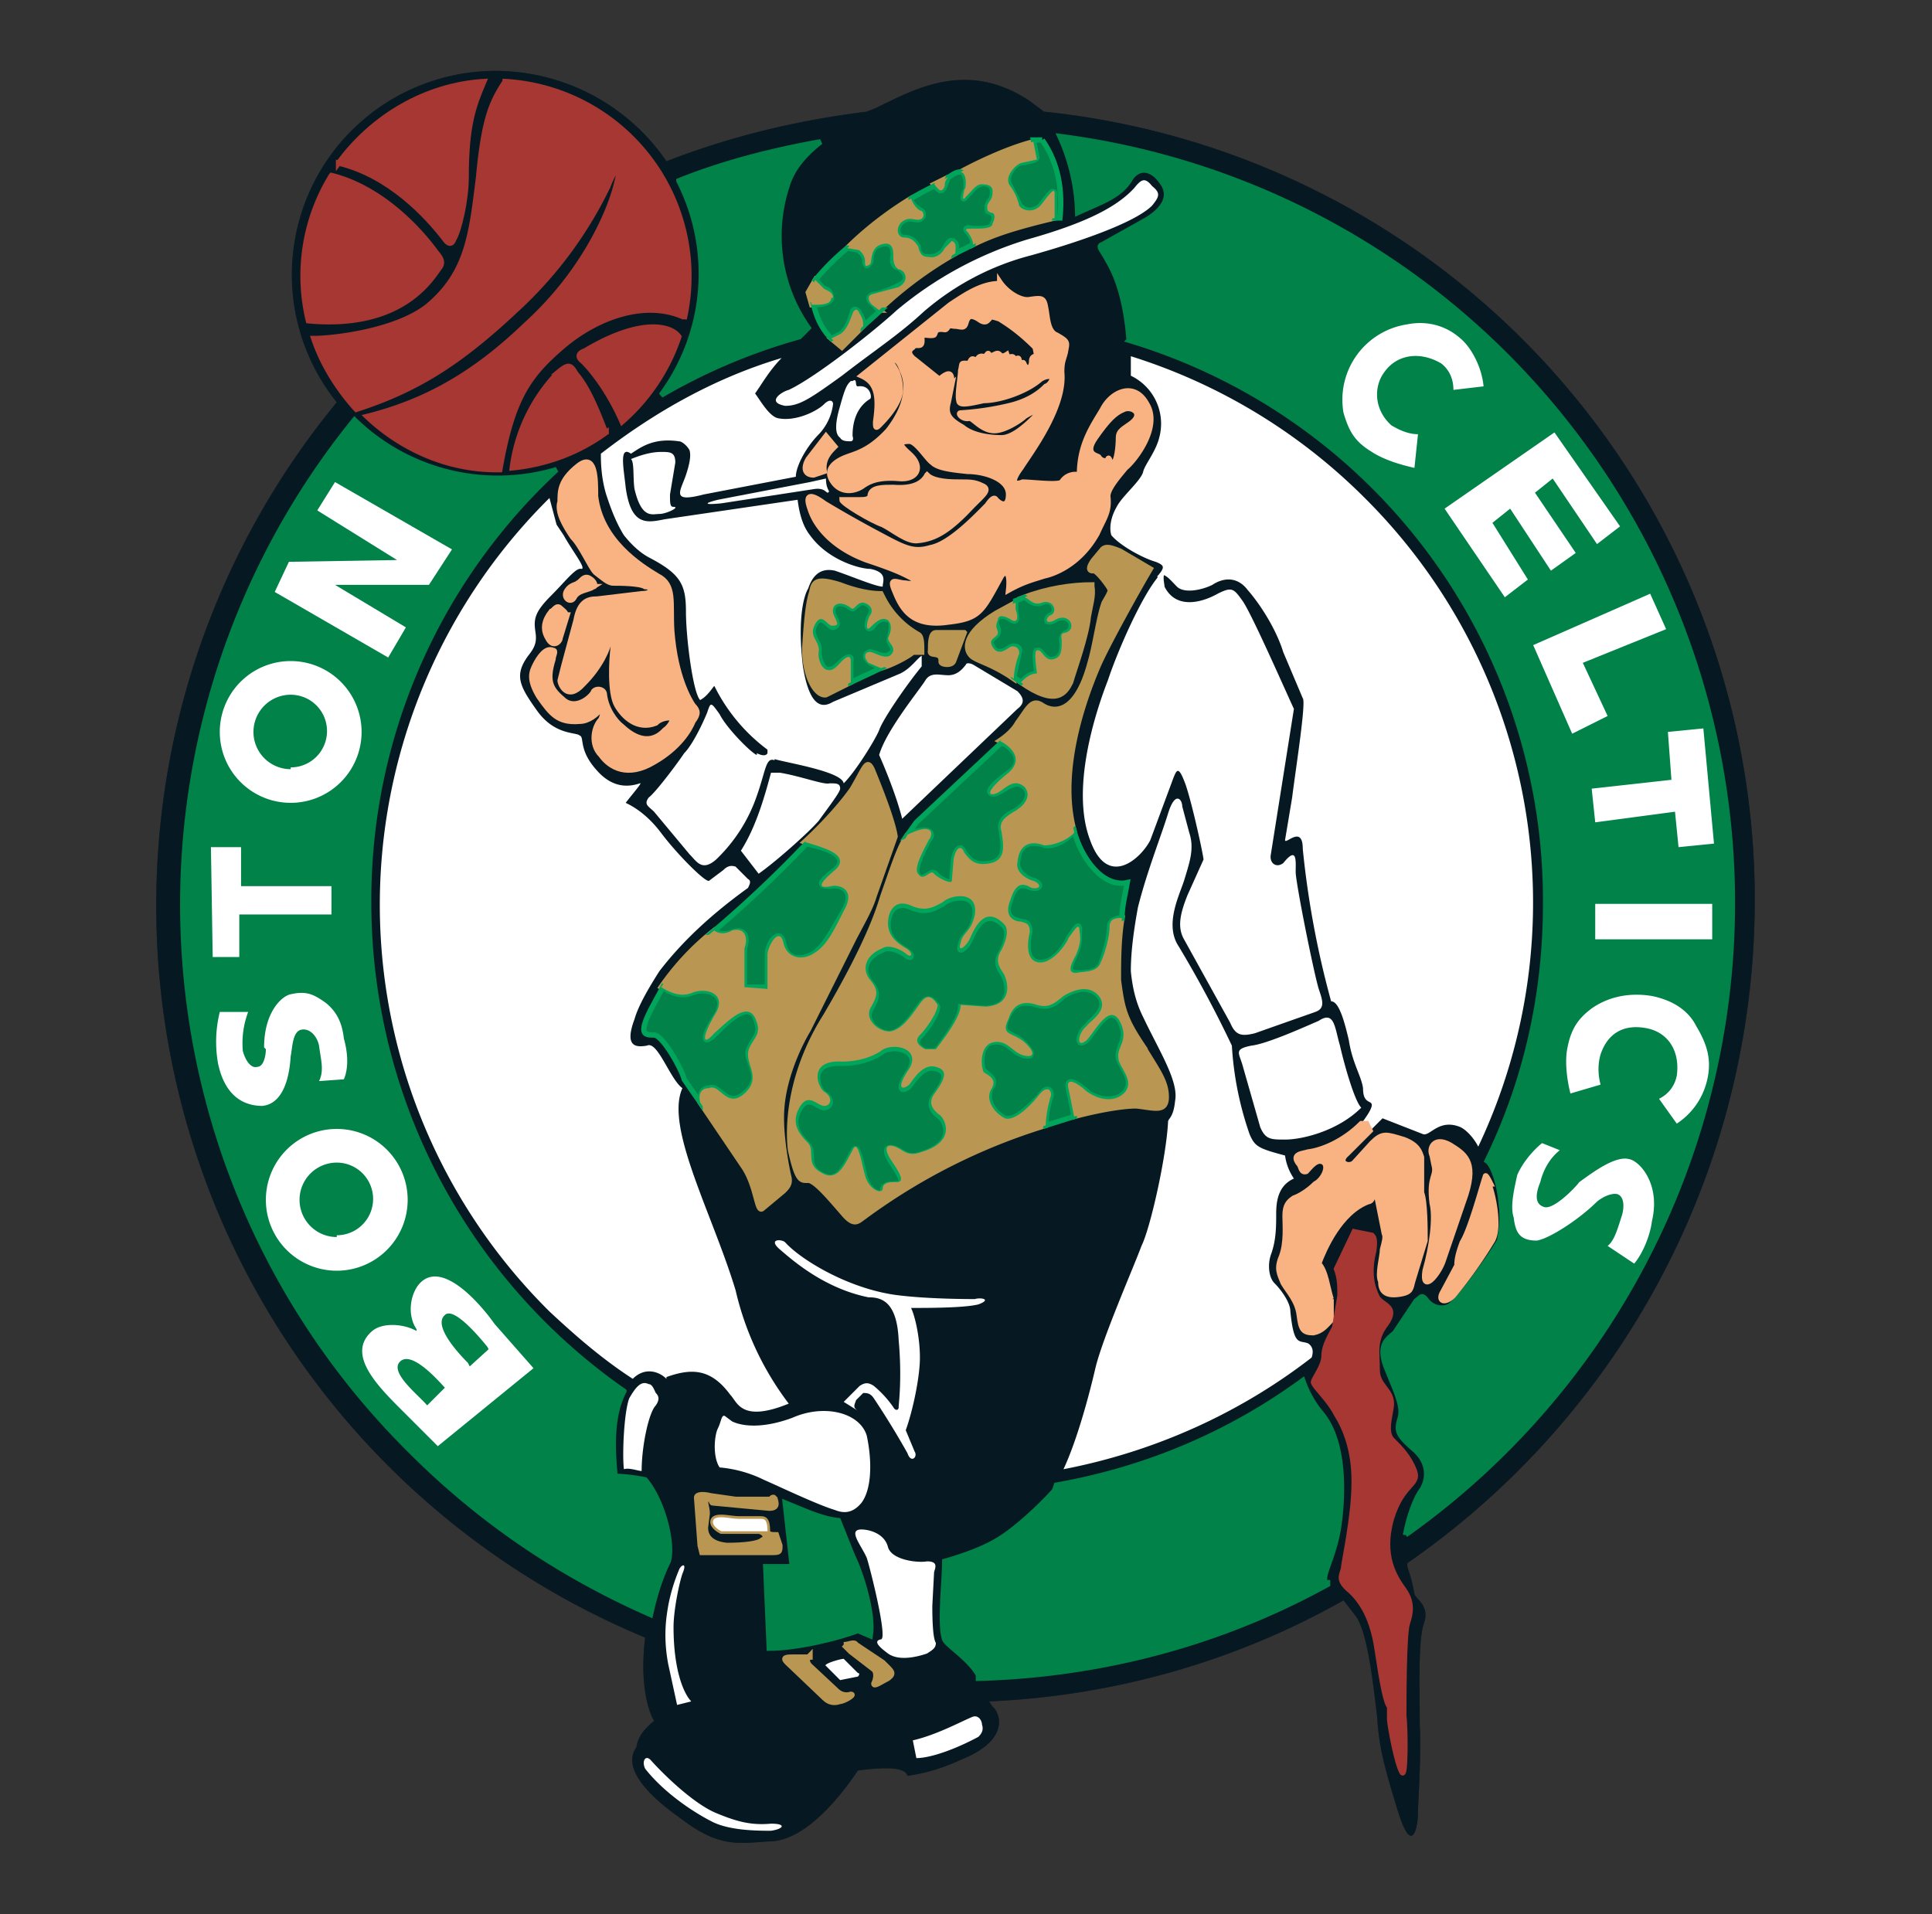<svg width="109" height="108" fill="none" xmlns="http://www.w3.org/2000/svg"><rect width="100%" height="100%" fill="#333333" stroke="none"/><path d="M99 51A44.7 44.7 0 0058.9 6.3l-.8-.6c-3.6-2.4-6.6-.6-8.7.4l-.5.2c-4 .5-7.7 1.4-11.3 2.8A11.7 11.7 0 0028 4a11.5 11.5 0 00-9 18.7 44.7 44.7 0 0017.4 69.7c-.3 2.4.1 4 .5 4.7-.6.5-.9.9-1 1.5-1 1.4 1.5 3.3 2.5 4 2.2 1.7 3.3 1.4 5 1.3 2 0 4-2.5 5-4 2.3-.3 2.7 0 2.8.3.7-.1 1.7-.3 3-.9 3-1.2 2.1-2.8 1.8-3l-.2-.3c7.1-.3 14-2.3 20-5.7l.7.9c.7 1 1 4.1 1.2 5.7.1 1.7.4 2.8 1.2 5.4.8 2.5 1.1.7 1.1 0s.2-3.2.1-5c0-1.8-.1-4.5.2-5.6.4-1-.3-1.4-.4-1.6-.2-.2 0-.2-.5-1.7v-.2A45.5 45.5 0 0099 51z" fill="#231F20"/><path d="M99 51A44.7 44.7 0 0058.9 6.3l-.8-.6c-3.6-2.4-6.6-.6-8.7.4l-.5.2c-4 .5-7.7 1.4-11.3 2.8A11.7 11.7 0 0028 4a11.5 11.5 0 00-9 18.7 44.7 44.7 0 0017.4 69.7c-.3 2.4.1 4 .5 4.7-.6.5-.9.9-1 1.5-1 1.4 1.5 3.3 2.5 4 2.2 1.7 3.3 1.4 5 1.3 2 0 4-2.5 5-4 2.3-.3 2.7 0 2.8.3.7-.1 1.7-.3 3-.9 3-1.2 2.1-2.8 1.8-3l-.2-.3c7.1-.3 14-2.3 20-5.7l.7.9c.7 1 1 4.1 1.2 5.7.1 1.7.4 2.8 1.2 5.4.8 2.5 1.1.7 1.1 0s.2-3.2.1-5c0-1.8-.1-4.5.2-5.6.4-1-.3-1.4-.4-1.6-.2-.2 0-.2-.5-1.7v-.2A45.5 45.5 0 0099 51z" fill="#061922"/><path d="M43.4 93c1.6 0 4-.6 5-1l.7.3c.2-1.2-.5-3.5-1-4.5l-.8-2c-1-.1-2-.6-3-1l.4 3.6h-1.5l.2 4.6z" fill="#008248"/><path d="M43.4 93c1.6 0 4-.6 5-1l.7.3c.2-1.2-.5-3.5-1-4.5l-.8-2c-1-.1-2-.6-3-1l.4 3.6h-1.5l.2 4.6z" stroke="#008248" stroke-width=".3"/><path d="M74.8 89.3c-.3-.3.4-1.3.7-3 .3-1.9.4-5-1-6.6a6 6 0 01-1-1.8c-4.1 3-8.8 5-13.9 5.9l-.1.3c-.8.9-2.2 2.2-3.2 2.8-1 .6-2.3 1-3 1.2 0 1.1-.3 3.6 0 4.4.1.3 1.4 1.1 1.9 2v.2c7.2-.2 13.9-2.1 19.7-5.3v-.1z" fill="#008248"/><path d="M74.8 89.3c-.3-.3.4-1.3.7-3 .3-1.9.4-5-1-6.6a6 6 0 01-1-1.8c-4.1 3-8.8 5-13.9 5.9l-.1.3c-.8.9-2.2 2.2-3.2 2.8-1 .6-2.3 1-3 1.2 0 1.1-.3 3.6 0 4.4.1.3 1.4 1.1 1.9 2v.2c7.2-.2 13.9-2.1 19.7-5.3v-.1z" stroke="#008248" stroke-width=".3"/><path d="M85 20.1A43.4 43.4 0 0059.8 7.7a11 11 0 011 4.3c1.3-.6 2.3-.9 2.9-1.8.5-.9 1.3-.7 1.8 0 .5.6.5 1.4-.8 2.2l-2.5 1.4c-.3.1 0 .3.3.9.3.5 1 1.8 1.2 4.5A33 33 0 0187.2 51c0 5.1-1.1 10-3.3 14.5.3.2.7 1.2.8 2.5.1.7 0 1.5-.1 2-.2.4-1.9 2.9-2.7 3.6-.3.3-1 .3-1.4-.2-.3-.4-.3-.2-.6 0l-1.2 1.8c-.3.3-1 .6-.5 1.9.5 1.3 1 2.2.8 2.9-.2.7-.2.9.7 1.7 1 .8.9 1.8.5 2.4-.3.4-.7 1.4-.9 2.5A43.7 43.7 0 0085 20.1z" fill="#008248"/><path d="M85 20.1A43.4 43.4 0 0059.8 7.7a11 11 0 011 4.3c1.3-.6 2.3-.9 2.9-1.8.5-.9 1.3-.7 1.8 0 .5.6.5 1.4-.8 2.2l-2.5 1.4c-.3.1 0 .3.3.9.3.5 1 1.8 1.2 4.5 0 0 0 0 0 0A33 33 0 0187.2 51c0 5.1-1.1 10-3.3 14.5.3.2.7 1.2.8 2.5.1.7 0 1.5-.1 2-.2.4-1.9 2.9-2.7 3.6-.3.3-1 .3-1.4-.2-.3-.4-.3-.2-.6 0l-1.2 1.8c-.3.3-1 .6-.5 1.9.5 1.3 1 2.2.8 2.9-.2.7-.2.9.7 1.7 1 .8.9 1.8.5 2.4-.3.4-.7 1.4-.9 2.5A43.7 43.7 0 0085 20.1z" stroke="#008248" stroke-width=".3"/><path d="M34.7 83.3c-.1-1.2-.3-3.3.5-4.8A33.6 33.6 0 0120.8 51a33.1 33.1 0 0110.6-24.5A11.6 11.6 0 0120 23.7a43.4 43.4 0 003.2 58.2c4 4 8.5 7 13.5 9.2.2-.9.5-2 1-3 .3-1-.3-3.4-1.3-4.6a10 10 0 00-1.6-.2z" fill="#008248"/><path d="M34.7 83.3c-.1-1.2-.3-3.3.5-4.8A33.6 33.6 0 0120.8 51a33.1 33.1 0 0110.6-24.5A11.6 11.6 0 0120 23.7a43.4 43.4 0 003.2 58.2c4 4 8.5 7 13.5 9.2.2-.9.5-2 1-3 .3-1-.3-3.4-1.3-4.6a10 10 0 00-1.6-.2z" stroke="#008248" stroke-width=".3"/><path d="M46.3 8c-2.8.5-5.5 1.2-8 2.2a11.5 11.5 0 01-1 12.1 33 33 0 017.8-3.3l.5-.5a9 9 0 01-1.2-8c.3-1 1-1.8 1.9-2.5z" fill="#008248"/><path d="M46.3 8c-2.8.5-5.5 1.2-8 2.2a11.5 11.5 0 01-1 12.1 33 33 0 017.8-3.3l.5-.5a9 9 0 01-1.2-8c.3-1 1-1.8 1.9-2.5z" stroke="#008248" stroke-width=".3"/><path d="M63.8 21.2a3 3 0 011.6 3.5c-.2.8-.8 1.5-.9 1.9-.1.5-1.2 1.4-1.5 2-.4.7-.4 1.3-.3 1.6.5.6 1.8 1.3 2.5 1.5.5.2.5.3.2.7.4 0 .6.3 1 .7.4.4 1.4.2 2-.1.6-.4 1.4-.5 2 .3.7.8 1.6 2.2 2 3.5l1.1 2.6c.2.2-.4 4-.6 5.6l-.4 2.4c0 .3 1-.9 1 .5a51.8 51.8 0 001.6 8.6c.4 0 .7.9 1 2.2.2 1.3.7 2 .8 2.7 0 .6.2.7.4.8.2.1.1.4-.5 1.2l.5.4.7-.7 2.3.9c.4.1.9-.9 2.1-.4.4.2.8.7 1 1.1A32.2 32.2 0 0077 28.1a32.3 32.3 0 00-13.2-8v1zM73.8 75.8c-.5-.2-.8.2-1-1.8 0-.5-.5-1.2-.9-1.6-.3-.3-.4-1-.2-1.6.3-.8.3-1.6.3-2.3 0-.7.1-1.6 1-2a3 3 0 01-.5-1.3c-1.5-.4-1.7-.5-2-1.2a18.4 18.4 0 01-1-5 64.4 64.4 0 00-3-5.6c-.8-1.2 0-2.8.3-3.7.3-1 .6-1.8.3-2.7l-.4-1.5c0-.4-.4-.9-.8.4s-1.2 3.3-1.7 5.3c-.2 1.1-.4 2.4-.4 3.6.1 1 .3 1.8.7 2.6.9 1.9 2 3.6 1.8 4.7-.1 1-.4 1-.4 1.2-.1 2-1 6-1.5 7-.4 1.1-2.2 5.2-2.6 6.9-.3 1.3-1 4-1.8 5.7 5.2-1 10-3.2 14-6.3.1-.3.1-.6-.2-.8zM35.2 30.2c.4.5.9 1 1.5 1.3 1.7.9 2 1.5 2 3s.4 4.6.8 5c.4-.2.7-.7.8-.8a10 10 0 003 3.6c.1 0 0 .5.3.5.5.2 3.9.7 4 1.4.7-.7 1.8-2.5 2-3 .2-.6 1.5-2.5 2.4-3.6V37c-.3.2-.6.7-1.2 1L47 39.6c-.5.3-1.3.5-1.7-2-.3-2.5 0-3.9.3-4.4.2-.6.6-1.2 1.5-1 .9.3 2.3.9 2.7.9 0-.3.3-.8-.7-1-.6 0-2.4-.5-3.4-1.9-.4-.5-.6-1.2-.7-2l-7.5 1.1c-1 .2-1.9.4-2.2-1.8-.1-1-.4-2.4.3-1.9.6-.4 1.3-.9 2.7-.7.2 0 .5.3.6.5.1.3 0 .8-.2 1.4-.3.9-.9 1.6 1 1.1l5.2-1c0-.6.6-1.7 1.3-2.4a3 3 0 00.8-1.7c0-.2-.2-.3-.5 0-.4.4-1.6 1-2.6.8-.5-.1-1-1-1.3-1.4.3-.4.8-1.3 1.5-2-3.7 1.1-7.1 3-10.2 5.4 0 .4 0 1.3.3 2.3.2.6.5 1.5 1 2.3zM37.6 77.7c1.4-.5 2.5-.5 3.6 1 .4.4.6 1.6 3.3.5a16.8 16.8 0 01-3-6.4c-1.3-4.3-4-9.2-3-11.4-.7-.5-1.4-2.7-2-2.4-.6.1-1.3.1-.7-1.5.2-.7.7-1.6 1.4-2.7 1-1.3 2.5-2.9 5-4.7.1-.2.2-.4 0-.5l-.7-.7c-.3-.1-.5 0-.7.2l-.8.6c-.2.1-1.8-1.5-2.7-2.7-.9-1.2-1.8-1.6-2-1.7.3-.4 1-1.2.8-1.1-.6.2-1.5.3-2.4-.7-1.1-1.2-.7-1.9-1-2-.2-.2-1.4 0-2.4-1.4s-1.3-2-.5-3.1c.4-.5.5-.8.4-1.4-.1-.7 0-1.1.9-2 .8-.8 1.4-1.6 1.7-1.5.3 0-.5-1-1-1.9l-.4-.6-.4-1.5A32.3 32.3 0 0031 74c1.5 1.4 3 2.7 4.7 3.8.7-.7 1.5-.4 1.9 0z" fill="#fff"/><path d="M19.1 9.2c2.9.7 5 3 6 4.3.2.3.4.3.5 0 .3-.5.7-2.2.7-3.5 0-2.9.4-4 1-5.4-3.3.2-6.3 2-8.2 4.6z" fill="#A63732"/><path d="M19.1 9.2c2.9.7 5 3 6 4.3.2.3.4.3.5 0 .3-.5.7-2.2.7-3.5 0-2.9.4-4 1-5.4-3.3.2-6.3 2-8.2 4.6z" stroke="#A63732" stroke-width=".3"/><path d="M17.4 18.1c5.4.5 7-2.5 7.4-3 .3-.4-.1-.7-.3-1-.9-1.2-3-3.5-5.8-4.2a10.8 10.8 0 00-1.3 8.2z" fill="#A63732"/><path d="M17.4 18.1c5.4.5 7-2.5 7.4-3 .3-.4-.1-.7-.3-1-.9-1.2-3-3.5-5.8-4.2a10.8 10.8 0 00-1.3 8.2z" stroke="#A63732" stroke-width=".3"/><path d="M38.6 17.9c-2.2-1-4.9 0-6.8 1.6-2 1.7-2.9 3-3.6 7H28c-2.8 0-5.4-1.2-7.3-3 3.2-.8 6-2.3 9-5.2 3.2-2.9 4.7-6.3 5.1-8 .4-1.5-.2-.6-.5.2a23 23 0 01-5.2 7c-3.2 3-5.6 4.5-9 5.6-1-1.1-1.9-2.5-2.4-4 1.1 0 4.6-.4 6.4-1.8 2.3-1.9 2.5-4.1 2.9-7.3.3-3.2.7-4.2 1.5-5.4A11 11 0 0138.6 18z" fill="#A63732"/><path d="M38.6 17.9c-2.2-1-4.9 0-6.8 1.6-2 1.7-2.9 3-3.6 7H28c-2.8 0-5.4-1.2-7.3-3 3.2-.8 6-2.3 9-5.2 3.2-2.9 4.7-6.3 5.1-8 .4-1.5-.2-.6-.5.2a23 23 0 01-5.2 7c-3.2 3-5.6 4.5-9 5.6-1-1.1-1.9-2.5-2.4-4 1.1 0 4.6-.4 6.4-1.8 2.3-1.9 2.5-4.1 2.9-7.3.3-3.2.7-4.2 1.5-5.4A11 11 0 0138.6 18z" stroke="#A63732" stroke-width=".3"/><path d="M38.3 19c-.5-.7-2.3-1-5.3.8-.3.1-.5.3-.1.6.6.6 1.5 1.8 2.2 3.4a11 11 0 003.2-4.8z" fill="#A63732"/><path d="M38.3 19c-.5-.7-2.3-1-5.3.8-.3.1-.5.3-.1.6.6.6 1.5 1.8 2.2 3.4a11 11 0 003.2-4.8z" stroke="#A63732" stroke-width=".3"/><path d="M34.2 24.5c-.6-1.6-1.1-2.7-1.7-3.4-.3-.5-.4-.6-1-.1a9.5 9.5 0 00-2.6 5.4c2-.2 3.8-.9 5.3-2z" fill="#A63732"/><path d="M34.2 24.5c-.6-1.6-1.1-2.7-1.7-3.4-.3-.5-.4-.6-1-.1a9.5 9.5 0 00-2.6 5.4c2-.2 3.8-.9 5.3-2z" stroke="#A63732" stroke-width=".3"/><path d="M47.6 92.8c.3 0 .6-.2.7 0l1.5 1c.5.5.7.6.3.9-.4.2-.8.5-.8.3.1-.2.2-.6 0-.8l-1.3-1-.4-.4z" fill="#BA9653"/><path d="M47.6 92.8c.3 0 .6-.2.7 0l1.5 1c.5.5.7.6.3.9-.4.2-.8.5-.8.3.1-.2.2-.6 0-.8l-1.3-1-.4-.4z" stroke="#BA9653" stroke-width=".3"/><path d="M45.7 93.4c-.2.2-.2.4 0 .6l1.5 1.4c.2.2.5.3.8.2.3 0-.4.4-.6.4-.3.1-.6.1-.9-.2l-2.1-2c-.3-.3 0-.3.4-.3h.9z" fill="#BA9653"/><path d="M45.7 93.4c-.2.2-.2.4 0 .6l1.5 1.4c.2.2.5.3.8.2.3 0-.4.4-.6.4-.3.1-.6.1-.9-.2l-2.1-2c-.3-.3 0-.3.4-.3h.9z" stroke="#BA9653" stroke-width=".3"/><path d="M43.7 84.5c.1.3.2.6-.3.6l-3.2-.3c-.1 0 0-.3-.3-.2-.2.1 0 .4 0 .8l-.1.8c0 .4.2.9 1.2 1 1 0 1.8-.1 2-.3.4-.2 0-.5-.2-.5h-2.1c-.4-.2-.6-.5-.4-.7.3-.2.9 0 1.4 0h1.2c.2 0 .4 0 .4.7 0 .2.3.2.5.2l.2.6c0 .4 0 .4-.6.4h-3.8l-.1-.4-.2-2.7c0-.2.4-.2.8-.1l1.4.2h2c0-.1.2-.2.2 0z" fill="#BA9653"/><path d="M43.7 84.5c.1.3.2.6-.3.6l-3.2-.3c-.1 0 0-.3-.3-.2-.2.1 0 .4 0 .8l-.1.8c0 .4.2.9 1.2 1 1 0 1.8-.1 2-.3.4-.2 0-.5-.2-.5h-2.1c-.4-.2-.6-.5-.4-.7.3-.2.9 0 1.4 0h1.2c.2 0 .4 0 .4.7 0 .2.3.2.5.2l.2.6c0 .4 0 .4-.6.4h-3.8l-.1-.4-.2-2.7c0-.2.4-.2.8-.1l1.4.2h2c0-.1.2-.2.2 0z" stroke="#BA9653" stroke-width=".3"/><path d="M31.2 36.7c-.4-.2-.8.4-1 .8-.2.4-.4.8.2 1.8.7 1 1.1 1.5 2.3 1.4.5 0 1-.4 1.2-.7.1-.2.2.2 0 .6-.4.4-.6 1.4 0 2 .5.7 1.5 1.3 3 .4 1.4-.8 2-1.8 2.2-2.3.3-.4.3-.6 0-.9-.2-.3-1-1.6-1.2-4.2-.1-1.6.2-2.6-.8-3.1-1-.6-3.2-2-3.5-4.5 0-1 0-2.5-1-1.7s-1 1.4-1 2c-.2.6.3 1.4.7 2 .5.5 1 1.7 1.3 2 .4.3.7.6 1 .6.3 0 1.5 0 1.8.2.4 0 .5.4-.2.4l-2.5.3c-.5 0-1 .1-1.2 1.2l-.7 2.6-.2.8c0 .2.4 1.2 1.3.2 1-1 1.4-2 1.5-2.5.2-.5.4-.4.2.4-.1.7-.2 2.6.2 3.3.4.7 1.2 1.4 2.2 1 .2-.2.5-.3.8-.3.3 0 0 .5-.3.7-.2.2-1 1.1-2.4-.2-.4-.3-.9-1-1-1.8 0-.3-.4-.4-.6-.2-.1.3-1 1.1-1.7.5-.7-.6-1-1-.6-2.3 0-.2.2-.5 0-.5z" fill="#F9B282"/><path d="M31.2 36.7c-.4-.2-.8.4-1 .8-.2.4-.4.8.2 1.8.7 1 1.1 1.5 2.3 1.4.5 0 1-.4 1.2-.7.1-.2.2.2 0 .6-.4.4-.6 1.4 0 2 .5.7 1.5 1.3 3 .4 1.4-.8 2-1.8 2.2-2.3.3-.4.3-.6 0-.9-.2-.3-1-1.6-1.2-4.2-.1-1.6.2-2.6-.8-3.1-1-.6-3.2-2-3.5-4.5 0-1 0-2.5-1-1.7s-1 1.4-1 2c-.2.6.3 1.4.7 2 .5.5 1 1.7 1.3 2 .4.3.7.6 1 .6.3 0 1.5 0 1.8.2.4 0 .5.4-.2.4l-2.5.3c-.5 0-1 .1-1.2 1.2l-.7 2.6-.2.8c0 .2.4 1.2 1.3.2 1-1 1.4-2 1.5-2.5.2-.5.4-.4.2.4-.1.7-.2 2.6.2 3.3.4.7 1.2 1.4 2.2 1 .2-.2.5-.3.8-.3.3 0 0 .5-.3.7-.2.2-1 1.1-2.4-.2-.4-.3-.9-1-1-1.8 0-.3-.4-.4-.6-.2-.1.3-1 1.1-1.7.5-.7-.6-1-1-.6-2.3 0-.2.2-.5 0-.5z" stroke="#F9B282" stroke-width=".3" stroke-linecap="round"/><path d="M32 34.7l-.4 1.3c0 .2-.4.6-.7 0-.3-.5-.2-1 .2-1.5.1 0 .3-.4.5-.2.1.1.4.3.3.4z" fill="#F9B282"/><path d="M32 34.7l-.4 1.3c0 .2-.4.6-.7 0-.3-.5-.2-1 .2-1.5.1 0 .3-.4.5-.2.1.1.4.3.3.4z" stroke="#F9B282" stroke-width=".3" stroke-linecap="round"/><path d="M33.5 33.1c-.3.2-.9.2-1.1.6-.2.4-.7 0-.4-.4.2-.3.5-.3.6-.4.2-.1.3-.4.6-.3.4.2.4.5.3.5z" fill="#F9B282"/><path d="M33.5 33.1c-.3.2-.9.2-1.1.6-.2.4-.7 0-.4-.4.2-.3.5-.3.6-.4.2-.1.3-.4.6-.3.4.2.4.5.3.5z" stroke="#F9B282" stroke-width=".3" stroke-linecap="round"/><path d="M56.4 16c-1 0-1.9.6-2.8 1.2l-5 4c.9.4 1 1.2.8 2.6 0 .3 0 .4.2.2s1.2-1.2 1.2-2c0-.9-.4-1.4-.5-1.5 0-.1.3-.5.6.4.4.8.3 2-.8 3.4-1.2 1.3-2 1.3-2.6 1.6-.4.2-1 .6-.5 1.3.5.7 1.3.5 1.7.2.3-.2.8-.5 2-.4 1 .1 1.4-.6.7-1.3-.3-.3-1-.8-.1-.8.4 0 1 1 1.3 1.2.3.3 1 .4 2 .5.9 0 2.3.4 2.3 1.3 0 .6-.3.7-.7.3-.1-.2-.3 0-.5.3-.6.6-2.1 2.2-3.2 2.4-1 .3-1.5 0-3-.8a67 67 0 01-3-1.7c-.4-.3-1.2-.8-.8.3.3 1 1.3 2.2 3.2 2.9 1.8.6 2.1.8 2.5 1 .4.2.2.4-.3.3-.5 0-1-.4-.6.5.4 1 1 2 3 1.7 1.8-.2 1.9-.6 3-2.6.3-.4.5-.1.4.8.9-.5 1.4-.6 2-.8.5-.1 2-.6 3-2.4.4-.9.7-1.2.6-2.1 0-.4.5-1 1-1.6.5-.4 2-2.3 1.2-3.6-.7-1.3-2-.7-2.5.3-.6 1-1.3 2-1.3 3.7a.9.9 0 00-1 .4c-.2.2-1.7 0-2.2 0-.5.2-.7 0-.1-.8.5-.8 2.5-3.4 2.3-5.4 0-.6.1-.7.2-1.1.1-.6.2-.6-.5-1-.5-.2-.5-1-.6-1.5-.1-.6-.2-.6-.9-.5-.5.1-1.3-.4-1.7-1z" fill="#F9B282"/><path d="M56.4 16c-1 0-1.9.6-2.8 1.2l-5 4c.9.4 1 1.2.8 2.6 0 .3 0 .4.2.2s1.2-1.2 1.2-2c0-.9-.4-1.4-.5-1.5 0-.1.3-.5.6.4.4.8.3 2-.8 3.4-1.2 1.3-2 1.3-2.6 1.6-.4.2-1 .6-.5 1.3.5.7 1.3.5 1.7.2.3-.2.8-.5 2-.4 1 .1 1.4-.6.7-1.3-.3-.3-1-.8-.1-.8.4 0 1 1 1.3 1.2.3.3 1 .4 2 .5.9 0 2.3.4 2.3 1.3 0 .6-.3.7-.7.3-.1-.2-.3 0-.5.3-.6.6-2.1 2.2-3.2 2.4-1 .3-1.5 0-3-.8a67 67 0 01-3-1.7c-.4-.3-1.2-.8-.8.3.3 1 1.3 2.2 3.2 2.9 1.8.6 2.1.8 2.5 1 .4.2.2.4-.3.3-.5 0-1-.4-.6.5.4 1 1 2 3 1.7 1.8-.2 1.9-.6 3-2.6.3-.4.5-.1.4.8.9-.5 1.4-.6 2-.8.5-.1 2-.6 3-2.4.4-.9.7-1.2.6-2.1 0-.4.5-1 1-1.6.5-.4 2-2.3 1.2-3.6-.7-1.3-2-.7-2.5.3-.6 1-1.3 2-1.3 3.7a.9.9 0 00-1 .4c-.2.2-1.7 0-2.2 0-.5.2-.7 0-.1-.8.5-.8 2.5-3.4 2.3-5.4 0-.6.1-.7.2-1.1.1-.6.2-.6-.5-1-.5-.2-.5-1-.6-1.5-.1-.6-.2-.6-.9-.5-.5.1-1.3-.4-1.7-1z" stroke="#F9B282" stroke-width=".3"/><path d="M52.3 26.8c-.2.4-.7.8-1.9.7-.6 0-1.2 0-1.3.4 0 .3-.3.3-.7.3h-.9c0 .2 1.7 1.2 2.3 1.4.6.3 1.4 1 2 .9 1-.1 1.8-.6 3.1-2 .6-.6 1-.9.5-1.1-.4-.2-.7-.2-1.2-.2s-1.5 0-1.9-.4z" fill="#F9B282"/><path d="M52.3 26.8c-.2.4-.7.8-1.9.7-.6 0-1.2 0-1.3.4 0 .3-.3.3-.7.3h-.9c0 .2 1.7 1.2 2.3 1.4.6.3 1.4 1 2 .9 1-.1 1.8-.6 3.1-2 .6-.6 1-.9.5-1.1-.4-.2-.7-.2-1.2-.2s-1.5 0-1.9-.4z" stroke="#F9B282" stroke-width=".3"/><path d="M45.9 26.8c-.5 0-.6-.4-.3-.9l1-1.3.5.6c-.3.3-.7.7-.6 1.4" fill="#F9B282"/><path d="M45.9 26.8c-.5 0-.6-.4-.3-.9l1-1.3.5.6c-.3.3-.7.7-.6 1.4l-.6.2z" stroke="#F9B282" stroke-width=".3"/><path d="M53.7 21.7c0-.5 0-.9-.7-.3l-1.5-1.2c-.2-.2-.3-.4 0-.6.2-.3.6.2.5-.6 0-.2.5 0 .7-.1.1-.1 0-.4.6-.3.2 0 .1-.3.5-.2.4 0 .6.2.7-.2.1-.3.2-.5.7-.2.4.3.5.1.6 0 0-.2.3-.1.6 0 .3.2 1 .6 2 1.6l.1.5c-.1 0-.3 0-.3.3s-.2.5-.4.2c-.1-.3-.1 0-.3-.2 0-.4-.2 0-.3-.2-.1-.2-.3.1-.4-.2 0 0-.3.2-.4 0-.2-.2-.4.2-.6 0-.1-.2-.1.2-.4.1-.3 0-.2.3-.4.2-.3-.2-.2.3-.5.2-.3 0-.2 0-.3.4 0 .3-.2 1.4-.1 1.7 0 .3.5.2 1.4 0 .9 0 2.4-.5 3.2-1.2.3-.2.6-.2.7-.1 0 0-.1.4-.4.5-.2.2-.8.8-2.1 1.1a16 16 0 01-2.7.4c-.2 0 .1.4.5.3.2 0 .7.7 1.4.7.6 0 1.5-.6 1.7-.8.3-.2 1.1-.6.6 0-.6.6-1.3 1.2-1.9 1.2-.6 0-1.6-.1-2.2-.6-.7-.4-1-.7-.8-1.4l.2-1z" fill="#061922"/><path d="M53.7 21.7c0-.5 0-.9-.7-.3l-1.5-1.2c-.2-.2-.3-.4 0-.6.2-.3.6.2.5-.6 0-.2.5 0 .7-.1.1-.1 0-.4.6-.3.2 0 .1-.3.5-.2.4 0 .6.2.7-.2.1-.3.2-.5.7-.2.4.3.5.1.6 0 0-.2.3-.1.6 0 .3.2 1 .6 2 1.6l.1.5c-.1 0-.3 0-.3.3s-.2.5-.4.2c-.1-.3-.1 0-.3-.2 0-.4-.2 0-.3-.2-.1-.2-.3.1-.4-.2 0 0-.3.2-.4 0-.2-.2-.4.2-.6 0-.1-.2-.1.2-.4.1-.3 0-.2.3-.4.2-.3-.2-.2.3-.5.2-.3 0-.2 0-.3.4 0 .3-.2 1.4-.1 1.7 0 .3.5.2 1.4 0 .9 0 2.4-.5 3.2-1.2.3-.2.6-.2.7-.1 0 0-.1.4-.4.5-.2.2-.8.8-2.1 1.1a16 16 0 01-2.7.4c-.2 0 .1.4.5.3.2 0 .7.7 1.4.7.6 0 1.5-.6 1.7-.8.3-.2 1.1-.6.6 0-.6.6-1.3 1.2-1.9 1.2-.6 0-1.6-.1-2.2-.6-.7-.4-1-.7-.8-1.4l.2-1z" stroke="#F9B282" stroke-width=".3"/><path d="M63.8 23.9c-.4.3-.7.4-.7.8 0 .5-.1 1.4-.3 1.4-.2.1-.2-.4-.3-.2 0 .2-.4.1-.5-.1 0-.1-.9-.1-.2-1.1s1.1-1.4 1.6-1.6c.4-.2 1.2.2.4.8z" fill="#061922"/><path d="M63.8 23.9c-.4.3-.7.4-.7.8 0 .5-.1 1.4-.3 1.4-.2.1-.2-.4-.3-.2 0 .2-.4.1-.5-.1 0-.1-.9-.1-.2-1.1s1.1-1.4 1.6-1.6c.4-.2 1.2.2.4.8z" stroke="#F9B282" stroke-width=".3"/><path d="M80.8 65.2c-.2-.4.1-1.1 1-.6.8.5 1.5.9.9 2.8l-1.3 3.8c-.3.8-1.2 1.8-1 .5.4-1.4.6-3 .4-3.8-.2-1.6.3-1.5.1-2.2l-.1-.5z" fill="#F9B282"/><path d="M80.8 65.2c-.2-.4.1-1.1 1-.6.8.5 1.5.9.9 2.8l-1.3 3.8c-.3.8-1.2 1.8-1 .5.4-1.4.6-3 .4-3.8-.2-1.6.3-1.5.1-2.2l-.1-.5z" stroke="#F9B282" stroke-width=".3" stroke-linecap="round"/><path d="M84 66.8c.3.8.6 2.5.2 3.2a27 27 0 01-2.2 3.1c-.5.5-.9.3-.6-.2l.8-1.5c0-.2 0-.5.3-1.3.5-.8 1.2-3.5 1.3-3.7 0-.2.2.2.3.4z" fill="#F9B282"/><path d="M84 66.8c.3.8.6 2.5.2 3.2a27 27 0 01-2.2 3.1c-.5.5-.9.3-.6-.2l.8-1.5c0-.2 0-.5.3-1.3.5-.8 1.2-3.5 1.3-3.7 0-.2.2.2.3.4z" stroke="#F9B282" stroke-width=".3" stroke-linecap="round"/><path d="M75.1 73.3c-.2-.6-.3-1.6-.7-2 .3-.8 1.2-2.9 2.8-3.5.2 0 .3-.3.2-.4 0-.1.2-.2.3.2l.4 2c.1.2 0 .5-.1.9 0 .4-.3 1.4-.1 1.8 0 .5.2.9 1.2.7.5-.1.5-.3.6-.7l.7-2.3c0-.6 0-2.2-.2-2.7v-2c-.1-.3-.2-.7-1-1-1-.3-1.2-.4-1.8.2l-1 1.1c-.3.3-1 0-.4-.5l1.3-1.3-.2-.4h-.3c-1 1-2.2 1.5-3 1.6-.3.1-1 .1-.5.7.1.1.1.5.4.4.2-.2.6-.8 1-.5.3.3-.1 1-.5 1.2-.4.4-.9.7-1.2.8-.3.2-.5.4-.5 1 0 .5.1 1.5-.2 2.3-.3.7-.1 1 .1 1.5.3.5.8 1 .9 1.8.1.8.2 1 .8 1 .5-.1.7-.4 1-.7" fill="#F9B282"/><path d="M75.1 73.3c-.2-.6-.3-1.6-.7-2 .3-.8 1.2-2.9 2.8-3.5.2 0 .3-.3.2-.4 0-.1.2-.2.3.2l.4 2c.1.2 0 .5-.1.9 0 .4-.3 1.4-.1 1.8 0 .5.2.9 1.2.7.5-.1.5-.3.6-.7l.7-2.3c0-.6 0-2.2-.2-2.7v-2c-.1-.3-.2-.7-1-1-1-.3-1.2-.4-1.8.2l-1 1.1c-.3.3-1 0-.4-.5l1.3-1.3-.2-.4h-.3c-1 1-2.2 1.5-3 1.6-.3.1-1 .1-.5.7.1.1.1.5.4.4.2-.2.6-.8 1-.5.3.3-.1 1-.5 1.2-.4.4-.9.7-1.2.8-.3.2-.5.4-.5 1 0 .5.1 1.5-.2 2.3-.3.7-.1 1 .1 1.5.3.5.8 1 .9 1.8.1.8.2 1 .8 1 .5-.1.7-.4 1-.7v-1.2z" stroke="#F9B282" stroke-width=".3" stroke-linecap="round"/><path d="M75.3 74.9c-.2.4-.6 1-.6 1.6 0 .6-.6 1.3-.6 1.5.1.3.9 1 1.3 1.8.5.8 1 2 1 3.8 0 2-.6 4.6-.6 4.9-.1.4-.3.6.2 1.1.6.5 1.4 1.4 1.7 3.5.3 2 .5 3 .7 3.2v.7c0 .3.4 2.5.7 3 .2.4.2-2.4.1-3.2 0-.8 0-4.6.2-5.2.2-.6.3-1.2-.2-1.9s-1.3-1.9-.7-4c.6-2 1.6-1.9 1.3-2.7-.3-.8-.8-1.3-1.3-1.8-.4-.5 0-1.5 0-2 0-.8-.8-1-.8-1.9 0-1-.2-1.7.5-2.6.7-1-.2-1-.5-1.5-.3-.6-.5-1.4-.2-2.6.1-.7 0-.8-.1-.9l-1-.2-1 2.1c.2.5.2 1 .2 1.5" fill="#A63732"/><path d="M75.3 74.9c-.2.4-.6 1-.6 1.6 0 .6-.6 1.3-.6 1.5.1.3.9 1 1.3 1.8.5.8 1 2 1 3.8 0 2-.6 4.6-.6 4.9-.1.4-.3.6.2 1.1.6.5 1.4 1.4 1.7 3.5.3 2 .5 3 .7 3.2v.7c0 .3.4 2.5.7 3 .2.4.2-2.4.1-3.2 0-.8 0-4.6.2-5.2.2-.6.3-1.2-.2-1.9s-1.3-1.9-.7-4c.6-2 1.6-1.9 1.3-2.7-.3-.8-.8-1.3-1.3-1.8-.4-.5 0-1.5 0-2 0-.8-.8-1-.8-1.9 0-1-.2-1.7.5-2.6.7-1-.2-1-.5-1.5-.3-.6-.5-1.4-.2-2.6.1-.7 0-.8-.1-.9l-1-.2-1 2.1c.2.5.2 1 .2 1.5l-.3 1.8z" stroke="#A63732" stroke-width=".3"/><path d="M65.3 32.6c-.9 1.1-2.2 4-2.8 5.8-.7 1.8-2.1 6.1-1 9 1 2.8 2.9 1 3.4 0l1.3-3.5c.2-.5.3-.7.7.4.4 1.2 1 4 1 4.2l-.9 2c-.4 1-.6 1.8-.2 2.5l2.6 4.7c.3.7.6.8 1.4.6l3.4-1.2c.6-.2.4-.7.2-1.3-.3-1-1.3-6-1.3-6.6 0-.6.1-1.5-.7-.5-.4.3-.8 0-.7-.5L73 40c-.6-1.3-2.4-5.4-2.9-6.1-.5-.7-.6-.8-1.4-.4-.7.4-2.3 1-3-.4 0-.2-.2-.8.2-.9h-.3l-.3.3zM74.4 57.6c-.7.3-2.9 1.3-3.8 1.4-1 .2-.7.4-.5 1.1l1 3.5c.3.7.6.7 1.4.7 1 0 3-.5 4.3-1.8-.4-.4-1-2.6-1.2-3.5-.3-1-.3-2-1.2-1.4zM54.5 37.5c-.1.1-.4.6-1 .6-.5 0-1-.2-1.3.3-.3.5-2.2 2.8-2.6 4.2.4.9 1 2.4 1.3 3.6l6.5-6.2c.4-.3.4-.6 0-1l-2.5-1.5c-.2-.1-.4-.1-.4 0zM43.5 43.6c-.3 1.1-.8 3-1.7 4.4l1 1.3c1-.7 2.9-2.4 3.4-3 .5-.7 1.2-1.6 1.2-1.8 0-.3-.2-.3-.6-.3-.3.1-1.6-.4-2.8-.6h-.5zM42.7 42.6c-.3-.1-1.7-1.5-2.1-2.3-.5-.7-.5-.7-.7-.1-.2.5-.8 1.8-1.3 2.3-.4.6-1.6 2.2-2 2.5-.3.4 0 .5.3.8l2 2.4c.4.4.7 1 1.5.3a9 9 0 002.3-3.6c.5-1.4.5-2.2 1-2v-.4l-.2-.1-.2-.2v.3c-.1.2-.4.1-.6 0zM64 10.6c-1 1.1-2.8 2-6 2.9a21 21 0 00-7.4 4c-1.3 1.2-4.6 3.8-6.1 4.5-.4.1-1.3.7-.2.9.8 0 1.4-.4 3.2-1.7 1.8-1.4 3.2-2.3 4.6-3.6a15 15 0 016.1-3.2c2.5-.7 5.8-1.8 6.8-2.8.4-.5.5-.7 0-1.1-.4-.5-.6-.4-1 .1zM48 21.5c-.2.2-.3.3-.6 1.4-.3 1-.3 1.6 0 1.8.1.2.4.2.6.2 0 0 .2 0 .1-.3 0-.3 0-1.5 1-2.1.1-.1 0-.8-.7-.7-.2 0 0-.5-.3-.3zM37.3 25.5c.5 0 .8 0 .8.6l-.3 1.8c0 .5 0 .7.2.7.4 0-.4.4-.8.4s-1 .3-1.4-1.4c-.1-.6 0-1.5-.2-1.7.5-.2 1.1-.4 1.7-.4zM46.6 27c0 .7.3.7.1.8-.1 0-.2-.3-.8-.2l-5.2.8c-1 .1-1 0-.2-.2l5.2-1M41.3 80.2c.4.2 1.5.5 3.4-.2 1.8-.8 3.8-.3 4.2 1 .3 1.4.3 3-.3 3.8-.5.6-1 .6-1.5.4-1-.3-3.3-1.4-4-1.7a7 7 0 00-2.5-.7c-.4-.6-.3-1.8-.1-2.2.2-.4.2-.8.4-.7l.4.3zM48.6 86.3c.4 0 1.3.2 1.5 1 .2.7 1.6.9 2.2.8.6 0 .5.3.4.6l-.1 1.9c0 .4 0 1.8.2 2.1 0 .3-.2.4-.5.6-.3.1-1.5.5-2.2 0-.4-.3-.9-.7-.4-.8.4 0-.6-4-.8-4.6-.3-.7-1.1-1.6-.3-1.6zM36.6 78.1c.2 0 .3.3.4.5.2.2.2.4 0 .7-.4.4-.8 2.3-.8 3.7-.2 0-.7-.2-1-.1-.1-.8 0-3.2.3-4 .4-.7.7-1 1.1-.8zM36.7 99.3c.9 1 2.5 2.5 3.7 3 1.2.5 2 .7 3.1.6.9 0 .7.3 0 .4-.7 0-2.3 0-3.3-.5s-2.7-1.6-3.8-3c-.2-.4 0-.8.3-.5zM54.8 96.9c-.7.3-2 1-3.3 1.3l.2 1c.8 0 2.2-.5 3.5-1.2.2-.2.3-.4.2-.7 0-.2-.2-.6-.6-.4zM46.6 94c-.2-.1.8-.4 1-.4l.8.8c.1 0 .1.1 0 .2l-1 .2-.8-.8zM48.4 79.6c-.3-.2-.2-.3-.1-.6l.4-.4c.2 0 .4 0 .6.3a47 47 0 011.9 3.1c.2.6.6.2.4-.1l-.5-1.2c.4-1.1.8-3 .8-4.1 0-1.2-.3-2.4-.5-2.8 1 0 3 0 3.8-.2.8-.3.1-.4-.2-.3-.3 0-2.5 0-4.2-.2-2.8-.3-5.6-2-6.5-3-.2-.2-1-.2-.3.4.7.6 2.5 2.2 5 2.7.7 0 1.6.2 1.7 2.4.2 2.2 0 3.6 0 3.8 0 .2-.2.2-.3 0a6 6 0 00-1.1-1.2c-.3-.2-.5-.2-.8 0l-.9.9M42.8 86.4h-2.1c-.4-.2-.6-.5-.4-.7.3-.2.9 0 1.4 0h1.2c.2 0 .4 0 .4.7M39 96c-.4-.4-1-1.7-1-4.2 0-.9.3-2.4.5-3 .3-.7-.1-.5-.2-.2a10 10 0 00-.6 2c-.1.6-.3 1.7 0 3.3l.5 2.3" fill="#fff"/><path d="M53.3 10.5c0-.1 0-.3.2-.5l-.8.4c.2.2.4.6.6.1z" fill="#BA9653"/><path d="M53.3 10.5c0-.1 0-.3.2-.5l-.8.4c.2.2.4.6.6.1z" stroke="#BA9653" stroke-width=".3"/><path d="M59.5 10.9c0-.4-.4.2-.8.7-.5.5-1.1.2-1.2 0a3 3 0 00-.5-1.1c-.4-.5.3-1.2.6-1.3l.9-.2-.2-1c-1.2.3-2.8 1-4.1 1.7.4.1.3 1 .2 1 0 .1-.2.8.1.4.4-.4.5-.6.8-.7.3 0 .7 0 .7.4 0 .5-.2.5-.3.8 0 .3 0 .3.2.4.2 0 .3.2.1.6 0 .3-.6.3-1 .3-.5 0-.6 0-.4.2 0 0 .3.4.3.7 1.2-.6 2.5-1 4.6-1.5V11z" fill="#BA9653"/><path d="M59.5 10.9c0-.4-.4.2-.8.7-.5.5-1.1.2-1.2 0a3 3 0 00-.5-1.1c-.4-.5.3-1.2.6-1.3l.9-.2-.2-1c-1.2.3-2.8 1-4.1 1.7.4.1.3 1 .2 1 0 .1-.2.8.1.4.4-.4.5-.6.8-.7.3 0 .7 0 .7.4 0 .5-.2.5-.3.8 0 .3 0 .3.2.4.2 0 .3.2.1.6 0 .3-.6.3-1 .3-.5 0-.6 0-.4.2 0 0 .3.4.3.7 1.2-.6 2.5-1 4.6-1.5V11z" stroke="#BA9653" stroke-width=".3"/><path d="M48.5 17.7c-.1-.3-.3-.3-.4 0-.1.2-.3 1-.8 1.2l-.4.2.6.5 1.2-1.2c0-.2 0-.4-.2-.7z" fill="#BA9653"/><path d="M48.5 17.7c-.1-.3-.3-.3-.4 0-.1.2-.3 1-.8 1.2l-.4.2.6.5 1.2-1.2c0-.2 0-.4-.2-.7z" stroke="#BA9653" stroke-width=".3"/><path d="M53.7 13.6l-.4.4c-.1.2-.4.6-.9.5-.4 0-.5-.2-.6-.6-.2-.3-.4-.5-.8-.5-.3 0-.5-.4-.2-.8.4-.4.7-.2 1-.2.3 0 .4-.3.2-.5-.2 0-.5-.4-.6-.7-1 .6-2.4 1.6-3.6 2.8l.6.1c.1 0 .4.3.4.6s0 .4.3.2c.1-.2 0-.9.6-1.1.6-.2.7.2.7.6 0 .3 0 .6.3.8.3 0 .7.6 0 1l-1.5.4c-.3.1-.2.4 0 .6l.4.3a22 22 0 014.3-3.2c0-.3.1-.6-.2-.7z" fill="#BA9653"/><path d="M53.7 13.6l-.4.4c-.1.2-.4.6-.9.5-.4 0-.5-.2-.6-.6-.2-.3-.4-.5-.8-.5-.3 0-.5-.4-.2-.8.4-.4.7-.2 1-.2.3 0 .4-.3.2-.5-.2 0-.5-.4-.6-.7-1 .6-2.4 1.6-3.6 2.8l.6.1c.1 0 .4.3.4.6s0 .4.3.2c.1-.2 0-.9.6-1.1.6-.2.7.2.7.6 0 .3 0 .6.3.8.3 0 .7.6 0 1l-1.5.4c-.3.1-.2.4 0 .6l.4.3a22 22 0 014.3-3.2c0-.3.1-.6-.2-.7z" stroke="#BA9653" stroke-width=".3"/><path d="M47 16.8c0-.3-.3-.4-.5-.5l-.5-.5-.4.7.2.7c.5 0 1.1 0 1.1-.4z" fill="#BA9653"/><path d="M47 16.8c0-.3-.3-.4-.5-.5l-.5-.5-.4.7.2.7c.5 0 1.1 0 1.1-.4z" stroke="#BA9653" stroke-width=".3"/><path d="M61.6 33c-1.1 0-2.5.2-3.8.7.3.1.5.5 1 .3.6-.2.9.5.5.7-.3.1-.4.6.2.3.6-.4 1.1.1.9.5-.3.4-.6 0-.5.6 0 .6 0 1-.5 1.1-.5.1-.6-.6-.9-.5-.2 0 0 1.2 0 1.3-.4 0-.7.3-.9.5 2 1.4 2.5.6 2.8 0 .2-.7.9-2.6 1-3.7.1-.6.3-1.2.2-1.7z" fill="#BA9653"/><path d="M61.6 33c-1.1 0-2.5.2-3.8.7.3.1.5.5 1 .3.6-.2.9.5.5.7-.3.1-.4.6.2.3.6-.4 1.1.1.9.5-.3.4-.6 0-.5.6 0 .6 0 1-.5 1.1-.5.1-.6-.6-.9-.5-.2 0 0 1.2 0 1.3-.4 0-.7.3-.9.5 0 0 0 0 0 0 2 1.4 2.5.6 2.8 0 .2-.7.9-2.6 1-3.7.1-.6.3-1.2.2-1.7z" stroke="#BA9653" stroke-width=".3"/><path d="M57.5 36.8c0-.2-.2-.4-.5-.3-.3.2-.7.5-1 0-.3-.5.3-.5.3-.8 0-.2-.2-.3 0-.7 0-.4.5-.2.8 0 .4.2.3-.4.2-.6V34l-1.1.6c-1.8 1.1-1.8 2-1.4 2.4.3.3 1.1.4 2.4 1.3 0-.5.2-1.2.3-1.4z" fill="#BA9653"/><path d="M57.5 36.8c0-.2-.2-.4-.5-.3-.3.2-.7.5-1 0-.3-.5.3-.5.3-.8 0-.2-.2-.3 0-.7 0-.4.5-.2.8 0 .4.2.3-.4.2-.6V34l-1.1.6c-1.8 1.1-1.8 2-1.4 2.4.3.3 1.1.4 2.4 1.3 0-.5.2-1.2.3-1.4z" stroke="#BA9653" stroke-width=".3"/><path d="M51.8 35.8a5 5 0 01-2-2.1l-.1-.2c-.2 0-1 0-2.3-.5-1.3-.4-1.5-.2-1.6.4-.2.6-.3 1.6-.4 3.2 0 1.7.7 2.7 1.2 2.6l1.4-.7v-1.2c0-.4-.3-.2-.5 0s-.5.6-.8.5c-.3 0-.6-.6-.5-1.1 0-.6-.6-.8-.2-1.5.4-.7.7.2 1 .1.4 0 .2-.2 0-.7-.1-.6.5-.7 1-.3.2.2.3-.3.7-.3.4.1.6.4.4.7-.2.3-.3 1 0 .7.4-.4.7-.6 1-.4.3.3.1.8 0 1 0 .3.6.6.1 1-.4.2-1-.3-1.2-.2-.2 0-.3.3 0 .6l.7.3c.7-.2 1.6-.7 1.8-.9h.5c0-.5 0-.9-.2-1z" fill="#BA9653"/><path d="M51.8 35.8a5 5 0 01-2-2.1l-.1-.2c-.2 0-1 0-2.3-.5-1.3-.4-1.5-.2-1.6.4-.2.6-.3 1.6-.4 3.2 0 1.7.7 2.7 1.2 2.6l1.4-.7v-1.2c0-.4-.3-.2-.5 0s-.5.6-.8.5c-.3 0-.6-.6-.5-1.1 0-.6-.6-.8-.2-1.5.4-.7.7.2 1 .1.4 0 .2-.2 0-.7-.1-.6.5-.7 1-.3.2.2.3-.3.7-.3.4.1.6.4.4.7-.2.3-.3 1 0 .7.4-.4.7-.6 1-.4.3.3.1.8 0 1 0 .3.6.6.1 1-.4.2-1-.3-1.2-.2-.2 0-.3.3 0 .6l.7.3c.7-.2 1.6-.7 1.8-.9h.5c0-.5 0-.9-.2-1z" stroke="#BA9653" stroke-width=".3"/><path d="M49.2 43.4c-.3-.6-.4-.1-1.1 1.1-.4.6-1.4 1.8-2.7 3 .9.3 2.7.7 1.7 1.6-1.2 1-.7 1-.2.9.5-.1 1.4.2.7 1.4-.6 1.2-1 2-1.7 2.4-.6.4-1.5.3-1.7-.6-.2-.9-.8 0-.9.6v2l-1.3-.1v-2.2c.2-.5.1-1.2-.7-1-.5.3-.9.1-1 0a14.8 14.8 0 00-3 3.2c.5.3 1.1.6 1.8.3.8-.3 2 .1 1.2 1.3-.7 1.2-.7 1.8 0 1 .8-.7 2-2 2.4-.6.3.8-.5 1.1-.5 1.8s.7 1.4-.2 2.2c-1 .9-1.4-.6-2-.3-.5 0-.6.4-.5.8l2.5 3.7c.7 1.1.7 2.5 1 2.3l1.2-1c.2-.2.4-.4.3-.8-.1-.4-.5-2.4-.4-3.8.1-1.7.9-3.5 1.5-4.5l2.5-5c.4-.8 1-1.8 1.2-2.5l1.2-3.4c-.1-.7-.6-2.1-1.3-3.8z" fill="#BA9653"/><path d="M49.2 43.4c-.3-.6-.4-.1-1.1 1.1-.4.6-1.4 1.8-2.7 3 .9.3 2.7.7 1.7 1.6-1.2 1-.7 1-.2.9.5-.1 1.4.2.7 1.4-.6 1.2-1 2-1.7 2.4-.6.4-1.5.3-1.7-.6-.2-.9-.8 0-.9.6v2l-1.3-.1v-2.2c.2-.5.1-1.2-.7-1-.5.3-.9.1-1 0a14.8 14.8 0 00-3 3.2c.5.3 1.1.6 1.8.3.8-.3 2 .1 1.2 1.3-.7 1.2-.7 1.8 0 1 .8-.7 2-2 2.4-.6.3.8-.5 1.1-.5 1.8s.7 1.4-.2 2.2c-1 .9-1.4-.6-2-.3-.5 0-.6.4-.5.8l2.5 3.7c.7 1.1.7 2.5 1 2.3l1.2-1c.2-.2.4-.4.3-.8-.1-.4-.5-2.4-.4-3.8.1-1.7.9-3.5 1.5-4.5l2.5-5c.4-.8 1-1.8 1.2-2.5l1.2-3.4c-.1-.7-.6-2.1-1.3-3.8z" stroke="#BA9653" stroke-width=".3"/><path d="M64.4 58.9c-1-1.5-1.1-2.1-1.3-3.6 0-1 0-2.3.2-3.5-.3 0-.7 0-.7.5 0 .6-.3 1.6-.5 2-.2.6-1 .5-1.4.6-.4 0-.4-.3 0-1 .2-.5.3-.8.2-1.4 0-.5-.3 0-.6.4-.2.5-1 1.5-1.7 1.4-.8-.1-.6-1.3-.5-1.7 0-.5-.2-.5-.5-.6-.3 0-1-.2-.6-1.2.3-1 .7-1 1.2-.7.5.1.6-.2.1-.4-.4-.1-1-.5-.9-1 .1-1.3 1-1.2 1.5-1 .6 0 1.3-.3 1.7-.7v-.1c-1-3.6.8-8 1.3-9.2.5-1.2 2.4-4.6 3-5.6l-1.7-1c-.5-.2-.8-.3-1-.1l-.5.6c-.5.7 0 .6 0 .6.2 0 .8.8.9 1 .1.1 0 .3-.3.8-.3.8-.5 2.4-.8 3.4-.8 3-2.1 2.8-2.7 2.4-.6-.4-.8.2-1.4 1-.1.2-.4.6-1 1 .6.3 1.4 1 .5 1.8-1 .8-1.3 1.3-.8 1.2.5-.1 1-1 1.7-.4.5.6-.2 1.2-.6 1.4-.3.2-.9.5-.7 1.1.1.7.3 1.6-.6 1.8-.9.2-1.2-.2-1.5-.6-.2-.5-.5-.2-.6.4l-.1 1.2c0 .2-.7-.1-1-.4-.2-.3-.6.5-.9 0-.3-.3.4-1.5.6-1.9.3-.4.2-1-1.2-.3-.5.8-.8 1.8-1.4 3.5-.7 2.4-2.5 5.5-3.2 6.7-1.9 3-2.2 5.9-2 7.6.4 1.8.6 1.7 1 1.7s1.3 1.1 2 1.9c.6.7.8.4 1.1.2A34 34 0 0159 63.5c0-.6.2-1.4.3-1.7 0-.4-.3-.5-.7 0-.3.4-1.3 1.5-1.9 1.3-.6-.3-1.1-1-.8-1.6.4-.6-.1-.8-.4-1-.2-.4-.2-1.6.6-1.7.7-.1 1 .5 1.5.7.5.2 1 .1.3-.6s-1.5-.4-1-1.4c.3-1 1-1 1.6-.8.7.2 1-.1 1.5-.5.5-.3 1.4-.7 2 0 .6.8-.5 1.4-.7 1.7-.5.4-.6 1.3 0 .8.5-.5 1.4-2.4 2-.8.3.9-.3 1.2-.2 1.8 0 .5 1 1.3.3 2-.8.7-1.9.1-2.3-.3-.5-.4-1-.6-.8.1l.3 1.5c1.5-.4 2.8-.6 3.5-.6 1 .1 1.7.4 1.7-.5s-.5-1.5-1.4-3zM52 65c-.8.3-1-.1-1.5-.3-.6-.2-.6.2-.2.8.4.6.8 1.2.3 1.2-.4 0-.8 0-.8.4-.1.3-.8 0-1-.8-.2-.7-.4-2.1-.7-1.4-.4.7-.8 1.8-1.7 1.3-1-.5-.4-1.2-.8-1.7-.5-.5-1-1.1-.5-2 .5-.9 1-.1 1.4-.1.4 0 .5-.5 0-.8-.4-.3-.9-1.8 1-1.7.8 0 1.6-.2 2.2-.6.6-.5 2.3-.2 1.6 1-.7 1-.5 1.3 0 .9.3-.4.8-1.2 1.5-1 .8.2.4.8 0 1.4-.5.6-.2 1 .2 1.3.3.2 1 1.5-1 2.1zm3.6-8.2l-1.4-.1c0 .6-.7 1.6-1.4 2.5h-.6c-.2-.1-.7-.4-.3-.8.4-.4 1-1.3 1-1.7-.2-.3-.5-.7-.9-.2-.4.5-1 1.6-1.8 1.7-.7 0-1.4-.7-1.1-1.3.4-.7.5-1 0-1.6-.5-.6-.3-1.4.7-1.8.3-.2.9 0 1.3.3.3.3.5 0 0-.3s-1-.7-1-1.4.4-1.4 1.3-1c.9.4 1.4 0 1.8-.2.4-.4 2-.7 1.8.7-.2 1-.7 1-.8 1.6-.2.6.3.2.5-.2s.8-2.1 2-.8c.2.3.1.8-.2 1.4-.4.6-.1 1 .1 1.3.2.3.7 1.8-1 1.9z" fill="#BA9653"/><path d="M55.6 56.9l-1.4-.1c0 .6-.7 1.6-1.4 2.5h-.6c-.2-.1-.7-.4-.3-.8.4-.4 1-1.3 1-1.7-.2-.3-.5-.7-.9-.2-.4.5-1 1.6-1.8 1.7-.7 0-1.4-.7-1.1-1.3.4-.7.5-1 0-1.6-.5-.6-.3-1.4.7-1.8.3-.2.9 0 1.3.3.3.3.5 0 0-.3s-1-.7-1-1.4.4-1.4 1.3-1c.9.4 1.4 0 1.8-.2.4-.4 2-.7 1.8.7-.2 1-.7 1-.8 1.6-.2.6.3.2.5-.2s.8-2.1 2-.8c.2.3.1.8-.2 1.4-.4.6-.1 1 .1 1.3.2.3.7 1.8-1 1.9zM52 65.1c-.8.2-1-.1-1.5-.3-.6-.2-.6.2-.2.8.4.6.8 1.2.3 1.2-.4 0-.8 0-.8.4-.1.3-.8 0-1-.8-.2-.7-.4-2.1-.7-1.4-.4.7-.8 1.8-1.7 1.3-1-.5-.4-1.2-.8-1.7-.5-.5-1-1.1-.5-2 .5-.9 1-.1 1.4-.1.4 0 .5-.5 0-.8-.4-.3-.9-1.8 1-1.7.8 0 1.6-.2 2.2-.6.6-.5 2.3-.2 1.6 1-.7 1-.5 1.3 0 .9.3-.4.8-1.2 1.5-1 .8.2.4.8 0 1.4-.5.6-.2 1 .2 1.3.3.2 1 1.5-1 2.1z" stroke="#BA9653" stroke-width=".3"/><path d="M64.4 58.9c-1-1.5-1.1-2.1-1.3-3.6 0-1 0-2.3.2-3.5-.3 0-.7 0-.7.5 0 .6-.3 1.6-.5 2-.2.6-1 .5-1.4.6-.4 0-.4-.3 0-1 .2-.5.3-.8.2-1.4 0-.5-.3 0-.6.4-.2.5-1 1.5-1.7 1.4-.8-.1-.6-1.3-.5-1.7 0-.5-.2-.5-.5-.6-.3 0-1-.2-.6-1.2.3-1 .7-1 1.2-.7.5.1.6-.2.1-.4-.4-.1-1-.5-.9-1 .1-1.3 1-1.2 1.5-1 .6 0 1.3-.3 1.7-.7v-.1c-1-3.6.8-8 1.3-9.2.5-1.2 2.4-4.6 3-5.6l-1.7-1c-.5-.2-.8-.3-1-.1l-.5.6c-.5.7 0 .6 0 .6.2 0 .8.8.9 1 .1.1 0 .3-.3.8-.3.8-.5 2.4-.8 3.4-.8 3-2.1 2.8-2.7 2.4-.6-.4-.8.2-1.4 1-.1.2-.4.6-1 1 .6.3 1.4 1 .5 1.8-1 .8-1.3 1.3-.8 1.2.5-.1 1-1 1.7-.4.5.6-.2 1.2-.6 1.4-.3.2-.9.5-.7 1.1.1.7.3 1.6-.6 1.8-.9.2-1.2-.2-1.5-.6-.2-.5-.5-.2-.6.4l-.1 1.2c0 .2-.7-.1-1-.4-.2-.3-.6.5-.9 0-.3-.3.4-1.5.6-1.9.3-.4.2-1-1.2-.3-.5.8-.8 1.8-1.4 3.5-.7 2.4-2.5 5.5-3.2 6.7-1.9 3-2.2 5.9-2 7.6.4 1.8.6 1.7 1 1.7s1.3 1.1 2 1.9c.6.7.8.4 1.1.2A34 34 0 0159 63.5c0-.6.2-1.4.3-1.7 0-.4-.3-.5-.7 0-.3.4-1.3 1.5-1.9 1.3-.6-.3-1.1-1-.8-1.6.4-.6-.1-.8-.4-1-.2-.4-.2-1.6.6-1.7.7-.1 1 .5 1.5.7.5.2 1 .1.3-.6s-1.5-.4-1-1.4c.3-1 1-1 1.6-.8.7.2 1-.1 1.5-.5.5-.3 1.4-.7 2 0 .6.8-.5 1.4-.7 1.7-.5.4-.6 1.3 0 .8.5-.5 1.4-2.4 2-.8.3.9-.3 1.2-.2 1.8 0 .5 1 1.3.3 2-.8.7-1.9.1-2.3-.3-.5-.4-1-.6-.8.1l.3 1.5c1.5-.4 2.8-.6 3.5-.6 1 .1 1.7.4 1.7-.5s-.5-1.5-1.4-3z" stroke="#BA9653" stroke-width=".3"/><path d="M55 12.9c.4 0 1 0 1-.3.2-.4 0-.6-.1-.6-.2-.1-.2 0-.2-.4.1-.3.3-.3.3-.8 0-.4-.4-.5-.7-.4-.3.1-.4.3-.8.7-.3.4-.1-.3 0-.4 0 0 .1-.9-.3-1-.3 0-.5.2-.7.3l-.2.5c-.2.5-.4.1-.6 0a19.1 19.1 0 00-1.3.7c0 .3.4.6.6.7.2.2 0 .5-.2.5-.3 0-.6-.2-1 .2-.3.4-.1.8.2.8.4 0 .6.2.8.5 0 .4.2.6.6.6.5 0 .8-.3.9-.5.1-.2.3-.5.4-.4.3 0 .3.4.2.7l1-.5c0-.3-.2-.6-.3-.7-.2-.2-.1-.3.3-.2z" fill="#008248"/><path d="M55 12.9c.4 0 1 0 1-.3.2-.4 0-.6-.1-.6-.2-.1-.2 0-.2-.4.1-.3.3-.3.3-.8 0-.4-.4-.5-.7-.4-.3.1-.4.3-.8.7-.3.4-.1-.3 0-.4 0 0 .1-.9-.3-1-.3 0-.5.2-.7.3l-.2.5c-.2.5-.4.1-.6 0 0 0 0 0 0 0a19.1 19.1 0 00-1.3.7c0 .3.4.6.6.7.2.2 0 .5-.2.5-.3 0-.6-.2-1 .2-.3.4-.1.8.2.8.4 0 .6.2.8.5 0 .4.2.6.6.6.5 0 .8-.3.9-.5.1-.2.3-.5.4-.4.3 0 .3.4.2.7l1-.5c0-.3-.2-.6-.3-.7-.2-.2-.1-.3.3-.2z" stroke="#00A55C" stroke-width=".3"/><path d="M58.8 7.9h-.5l.2 1c-.1.2-.5.2-.9.3-.3 0-1 .8-.6 1.3l.5 1c.1.3.7.6 1.2.1.4-.5.7-1 .8-.7v1.4h.3c.2-2-.3-3.4-1-4.4z" fill="#008248"/><path d="M58.8 7.9h-.5l.2 1c-.1.2-.5.2-.9.3-.3 0-1 .8-.6 1.3l.5 1c.1.3.7.6 1.2.1.4-.5.7-1 .8-.7v1.4h.3c.2-2-.3-3.4-1-4.4z" stroke="#00A55C" stroke-width=".3"/><path d="M49.3 17.2c-.3-.2-.4-.5 0-.6.2 0 .6-.1 1.4-.5.7-.3.3-.8 0-1-.3 0-.4-.4-.3-.7 0-.4-.1-.8-.7-.6-.7.2-.5.9-.6 1-.2.3-.3.2-.3-.1 0-.3-.3-.5-.4-.6l-.6-.1a13 13 0 00-1.8 1.8l.5.5c.2 0 .4.2.4.5s-.6.4-1 .4c.2.8.5 1.4 1 1.9l.4-.2c.5-.2.7-1 .8-1.3 0-.2.3-.2.4.1.2.3.2.5.2.7l1-.9c-.2 0-.3-.2-.4-.3z" fill="#008248"/><path d="M49.3 17.2c-.3-.2-.4-.5 0-.6.2 0 .6-.1 1.4-.5.7-.3.3-.8 0-1-.3 0-.4-.4-.3-.7 0-.4-.1-.8-.7-.6-.7.2-.5.9-.6 1-.2.3-.3.2-.3-.1 0-.3-.3-.5-.4-.6l-.6-.1a13 13 0 00-1.8 1.8l.5.5c.2 0 .4.2.4.5s-.6.4-1 .4c.2.8.5 1.4 1 1.9l.4-.2c.5-.2.7-1 .8-1.3 0-.2.3-.2.4.1.2.3.2.5.2.7l1-.9c-.2 0-.3-.2-.4-.3z" stroke="#00A55C" stroke-width=".3"/><path d="M58.5 38s-.2-1.3 0-1.3c.3-.1.4.6.9.5.4 0 .6-.5.5-1 0-.6.2-.3.5-.7.2-.4-.3-.9-.9-.5-.6.3-.5-.2-.2-.3.4-.2.1-1-.5-.7-.5.2-.8-.2-1-.3l-.5.2v.5c0 .2.2.8-.2.6-.3-.2-.7-.4-.9 0 0 .4.2.5.1.7 0 .3-.6.3-.3.8s.7.2 1 0c.3-.1.6 0 .5.3l-.3 1.4.4.3c.2-.2.5-.5.9-.5z" fill="#008248"/><path d="M58.5 38s-.2-1.3 0-1.3c.3-.1.4.6.9.5.4 0 .6-.5.5-1 0-.6.2-.3.5-.7.2-.4-.3-.9-.9-.5-.6.3-.5-.2-.2-.3.4-.2.1-1-.5-.7-.5.2-.8-.2-1-.3l-.5.2v.5c0 .2.2.8-.2.6-.3-.2-.7-.4-.9 0 0 .4.2.5.1.7 0 .3-.6.3-.3.8s.7.2 1 0c.3-.1.6 0 .5.3l-.3 1.4.4.3c.2-.2.5-.5.9-.5z" stroke="#00A55C" stroke-width=".3"/><path d="M49 36.8c.3-.1.8.4 1.2.1.5-.3-.2-.6 0-.9 0-.2.2-.7 0-1-.4-.2-.7 0-1 .4-.4.3-.3-.4-.1-.7.2-.3 0-.6-.4-.7-.4 0-.5.5-.7.3-.5-.4-1.1-.3-1 .3.2.5.4.7 0 .8-.3 0-.6-.8-1-.2-.4.7.3 1 .2 1.5 0 .5.2 1 .5 1.1.3 0 .6-.3.8-.5.2-.2.6-.4.5 0v1.2l1.7-.8-.6-.3c-.4-.3-.3-.6 0-.6z" fill="#008248"/><path d="M49 36.8c.3-.1.8.4 1.2.1.5-.3-.2-.6 0-.9 0-.2.2-.7 0-1-.4-.2-.7 0-1 .4-.4.3-.3-.4-.1-.7.2-.3 0-.6-.4-.7-.4 0-.5.5-.7.3-.5-.4-1.1-.3-1 .3.2.5.4.7 0 .8-.3 0-.6-.8-1-.2-.4.7.3 1 .2 1.5 0 .5.2 1 .5 1.1.3 0 .6-.3.8-.5.2-.2.6-.4.5 0v1.2l1.7-.8s0 0 0 0l-.6-.3c-.4-.3-.3-.6 0-.6z" stroke="#00A55C" stroke-width=".3"/><path d="M41.3 52.6c.8-.3.9.4.7.9v2.2h1.3v-1.9c0-.6.7-1.5.9-.6.2 1 1 1 1.7.6.6-.4 1-1.2 1.7-2.4s-.2-1.5-.7-1.4c-.5 0-1 0 .2-.9 1-.9-.8-1.3-1.6-1.5a67.2 67.2 0 01-5.3 5c.2 0 .6.2 1.1 0z" fill="#008248"/><path d="M41.3 52.6c.8-.3.9.4.7.9v2.2h1.3v-1.9c0-.6.7-1.5.9-.6.2 1 1 1 1.7.6.6-.4 1-1.2 1.7-2.4s-.2-1.5-.7-1.4c-.5 0-1 0 .2-.9 1-.9-.8-1.3-1.6-1.5a67.2 67.2 0 01-5.3 5c.2 0 .6.2 1.1 0z" stroke="#00A55C" stroke-width=".3"/><path d="M40 61.4c.6-.3 1 1.2 2 .3 1-.8.3-1.5.2-2.2 0-.7.8-1 .5-1.8-.3-1.4-1.6-.1-2.3.6-.8.8-.8.2 0-1 .7-1.2-.5-1.6-1.3-1.3-.7.3-1.3 0-1.7-.3l-.7 1.3c-.7 1.4-.3 1.4.2 1.4s1.6 2 1.7 2.5l.9 1.3c0-.3 0-.7.4-.8z" fill="#008248"/><path d="M40 61.4c.6-.3 1 1.2 2 .3 1-.8.3-1.5.2-2.2 0-.7.8-1 .5-1.8-.3-1.4-1.6-.1-2.3.6-.8.8-.8.2 0-1 .7-1.2-.5-1.6-1.3-1.3-.7.3-1.3 0-1.7-.3l-.7 1.3c-.7 1.4-.3 1.4.2 1.4s1.6 2 1.7 2.5l.9 1.3c0-.3 0-.7.4-.8z" stroke="#00A55C" stroke-width=".3"/><path d="M50.1 52.2c0-.7.4-1.4 1.3-1 .9.4 1.4 0 1.8-.2.4-.4 2-.7 1.8.7-.2 1-.7 1-.8 1.6-.2.6.3.2.5-.2s.8-2.1 2-.8c.2.3.1.8-.2 1.4-.4.6-.1 1 .1 1.3.2.3.7 1.8-1 1.9l-1.4-.1c0 .6-.7 1.6-1.4 2.5h-.6c-.2-.1-.7-.4-.3-.8.4-.4 1-1.3 1-1.7-.2-.3-.5-.7-.9-.2-.4.5-1 1.6-1.8 1.7-.7 0-1.4-.7-1.1-1.3.4-.7.5-1 0-1.6-.5-.6-.3-1.4.7-1.8.3-.2.9 0 1.3.3.3.3.5 0 0-.3s-1-.7-1-1.4z" fill="#008248"/><path d="M50.1 52.2c0-.7.4-1.4 1.3-1 .9.4 1.4 0 1.8-.2.4-.4 2-.7 1.8.7-.2 1-.7 1-.8 1.6-.2.6.3.2.5-.2s.8-2.1 2-.8c.2.3.1.8-.2 1.4-.4.6-.1 1 .1 1.3.2.3.7 1.8-1 1.9l-1.4-.1c0 .6-.7 1.6-1.4 2.5h-.6c-.2-.1-.7-.4-.3-.8.4-.4 1-1.3 1-1.7-.2-.3-.5-.7-.9-.2-.4.5-1 1.6-1.8 1.7-.7 0-1.4-.7-1.1-1.3.4-.7.5-1 0-1.6-.5-.6-.3-1.4.7-1.8.3-.2.9 0 1.3.3.3.3.5 0 0-.3s-1-.7-1-1.4z" stroke="#00A55C" stroke-width=".3"/><path d="M59 47.7c-.7-.2-1.5-.3-1.6 1 0 .5.5.9 1 1 .4.2.3.5-.2.4-.5-.2-.9-.3-1.2.7-.4 1 .3 1.1.6 1.2.3 0 .5.1.5.6-.1.4-.3 1.6.5 1.7.8.1 1.5-.9 1.7-1.4.3-.4.6-1 .6-.4s0 .9-.3 1.5-.3.9.1.9c.5 0 1.2 0 1.4-.5.2-.5.5-1.5.5-2.1 0-.4.4-.5.7-.5 0-.7.2-1.4.3-2-1.4.3-2.6-1.4-3-2.9-.4.5-1.1.9-1.7.8z" fill="#008248"/><path d="M59 47.7c-.7-.2-1.5-.3-1.6 1 0 .5.5.9 1 1 .4.2.3.5-.2.4-.5-.2-.9-.3-1.2.7-.4 1 .3 1.1.6 1.2.3 0 .5.1.5.6-.1.4-.3 1.6.5 1.7.8.1 1.5-.9 1.7-1.4.3-.4.6-1 .6-.4s0 .9-.3 1.5-.3.9.1.9c.5 0 1.2 0 1.4-.5.2-.5.5-1.5.5-2.1 0-.4.4-.5.7-.5 0-.7.2-1.4.3-2-1.4.3-2.6-1.4-3-2.9-.4.5-1.1.9-1.7.8z" stroke="#00A55C" stroke-width=".3"/><path d="M52.4 47.4c-.2.4-.9 1.6-.6 2 .3.4.7-.4 1-.1.2.3.9.6.9.4l.1-1.2c.1-.6.4-.9.6-.4.3.4.6.8 1.5.6.9-.2.7-1.1.6-1.8-.2-.6.4-1 .7-1.1.4-.2 1.1-.8.6-1.4-.6-.5-1.2.3-1.7.4-.5 0-.3-.4.8-1.2 1-.7.1-1.5-.4-1.7l-4.8 4.5-.5.7c1.4-.6 1.5 0 1.2.3z" fill="#008248"/><path d="M52.4 47.4c-.2.4-.9 1.6-.6 2 .3.4.7-.4 1-.1.2.3.9.6.9.4l.1-1.2c.1-.6.4-.9.6-.4.3.4.6.8 1.5.6.9-.2.7-1.1.6-1.8-.2-.6.4-1 .7-1.1.4-.2 1.1-.8.6-1.4-.6-.5-1.2.3-1.7.4-.5 0-.3-.4.8-1.2 1-.7.1-1.5-.4-1.7l-4.8 4.5-.5.7c1.4-.6 1.5 0 1.2.3z" stroke="#00A55C" stroke-width=".3"/><path d="M61 61.4c.5.4 1.6 1 2.4.3.7-.7-.2-1.5-.3-2-.1-.6.5-1 .2-1.8-.6-1.6-1.5.3-2 .8-.6.5-.5-.4 0-.8.2-.3 1.3-1 .7-1.7-.6-.7-1.5-.3-2 0-.4.4-.8.7-1.5.5-.7-.2-1.3-.2-1.7.8-.4 1 .4.7 1 1.4.7.7.3.8-.2.6-.5-.2-.8-.8-1.5-.7-.8 0-.8 1.3-.6 1.6.3.3.8.5.4 1-.3.7.2 1.4.8 1.7.6.2 1.6-.9 2-1.3.3-.5.6-.4.6 0-.1.3-.3 1-.3 1.7l1.6-.5-.3-1.5c-.2-.7.3-.5.8-.1z" fill="#008248"/><path d="M61 61.4c.5.4 1.6 1 2.4.3.7-.7-.2-1.5-.3-2-.1-.6.5-1 .2-1.8-.6-1.6-1.5.3-2 .8-.6.5-.5-.4 0-.8.2-.3 1.3-1 .7-1.7-.6-.7-1.5-.3-2 0-.4.4-.8.7-1.5.5-.7-.2-1.3-.2-1.7.8-.4 1 .4.7 1 1.4.7.7.3.8-.2.6-.5-.2-.8-.8-1.5-.7-.8 0-.8 1.3-.6 1.6.3.3.8.5.4 1-.3.7.2 1.4.8 1.7.6.2 1.6-.9 2-1.3.3-.5.6-.4.6 0-.1.3-.3 1-.3 1.7l1.6-.5-.3-1.5c-.2-.7.3-.5.8-.1z" stroke="#00A55C" stroke-width=".3"/><path d="M47.5 60c.8 0 1.6-.2 2.2-.6.6-.5 2.3-.2 1.6 1-.7 1-.5 1.3 0 .9.3-.4.8-1.2 1.5-1 .8.2.4.8 0 1.4-.5.6-.2 1 .2 1.3.3.2 1 1.5-1 2.1-.8.3-1-.1-1.5-.3-.6-.2-.6.2-.2.8.4.6.8 1.2.3 1.2-.4 0-.8 0-.8.4-.1.3-.8 0-1-.8-.2-.7-.4-2.1-.7-1.4-.4.7-.8 1.8-1.7 1.3-1-.5-.4-1.2-.8-1.7-.5-.5-1-1.1-.5-2 .5-.9 1-.1 1.4-.1.4 0 .5-.5 0-.8-.4-.3-.9-1.8 1-1.7z" fill="#008248"/><path d="M47.5 60c.8 0 1.6-.2 2.2-.6.6-.5 2.3-.2 1.6 1-.7 1-.5 1.3 0 .9.3-.4.8-1.2 1.5-1 .8.2.4.8 0 1.4-.5.6-.2 1 .2 1.3.3.2 1 1.5-1 2.1-.8.3-1-.1-1.5-.3-.6-.2-.6.2-.2.8.4.6.8 1.2.3 1.2-.4 0-.8 0-.8.4-.1.3-.8 0-1-.8-.2-.7-.4-2.1-.7-1.4-.4.7-.8 1.8-1.7 1.3-1-.5-.4-1.2-.8-1.7-.5-.5-1-1.1-.5-2 .5-.9 1-.1 1.4-.1.4 0 .5-.5 0-.8-.4-.3-.9-1.8 1-1.7z" stroke="#00A55C" stroke-width=".3"/><path d="M54.4 35.7l-.6 1.6c-.1.3-.8.2-.7 0 0-.6-.7-.2-.6-.6 0-.4 0-1 .3-1h1.6z" fill="#BA9653"/><path d="M54.4 35.7l-.6 1.6c-.1.3-.8.2-.7 0 0-.6-.7-.2-.6-.6 0-.4 0-1 .3-1h1.6z" stroke="#BA9653" stroke-width=".3"/><path d="M53.3 10.5c0-.1 0-.3.2-.5l-.8.4c.2.2.4.6.6.1zM59.5 10.9c0-.4-.4.2-.8.7-.5.5-1.1.2-1.2 0a3 3 0 00-.5-1.1c-.4-.5.3-1.2.6-1.3l.9-.2-.2-1c-1.2.3-2.8 1-4.1 1.7.4.1.3 1 .2 1 0 .1-.2.8.1.4.4-.4.5-.6.8-.7.3 0 .7 0 .7.4 0 .5-.2.5-.3.8 0 .3 0 .3.2.4.2 0 .3.2.1.6 0 .3-.6.3-1 .3-.5 0-.6 0-.4.2 0 0 .3.4.3.7 1.2-.6 2.5-1 4.6-1.5V11zM48.5 17.7c-.1-.3-.3-.3-.4 0-.1.2-.3 1-.8 1.2l-.4.2.6.5 1.2-1.2c0-.2 0-.4-.2-.7zM53.7 13.6l-.4.4c-.1.2-.4.6-.9.5-.4 0-.5-.2-.6-.6-.2-.3-.4-.5-.8-.5-.3 0-.5-.4-.2-.8.4-.4.7-.2 1-.2.3 0 .4-.3.2-.5-.2 0-.5-.4-.6-.7-1 .6-2.4 1.6-3.6 2.8l.6.1c.1 0 .4.3.4.6s0 .4.3.2c.1-.2 0-.9.6-1.1.6-.2.7.2.7.6 0 .3 0 .6.3.8.3 0 .7.6 0 1l-1.5.4c-.3.1-.2.4 0 .6l.4.3a22 22 0 014.3-3.2c0-.3.1-.6-.2-.7zM47 16.8c0-.3-.3-.4-.5-.5l-.5-.5-.4.7.2.7c.5 0 1.1 0 1.1-.4zM61.6 33c-1.1 0-2.5.2-3.8.7.3.1.5.5 1 .3.6-.2.9.5.5.7-.3.1-.4.6.2.3.6-.4 1.1.1.9.5-.3.4-.6 0-.5.6 0 .6 0 1-.5 1.1-.5.1-.6-.6-.9-.5-.2 0 0 1.2 0 1.3-.4 0-.7.3-.9.5 2 1.4 2.5.6 2.8 0 .2-.7.9-2.6 1-3.7.1-.6.3-1.2.2-1.7zM57.5 36.8c0-.2-.2-.4-.5-.3-.3.2-.7.5-1 0-.3-.5.3-.5.3-.8 0-.2-.2-.3 0-.7 0-.4.5-.2.8 0 .4.2.3-.4.2-.6V34l-1.1.6c-1.8 1.1-1.8 2-1.4 2.4.3.3 1.1.4 2.4 1.3 0-.5.2-1.2.3-1.4zM51.8 35.8a5 5 0 01-2-2.1l-.1-.2c-.2 0-1 0-2.3-.5-1.3-.4-1.5-.2-1.6.4-.2.6-.3 1.6-.4 3.2 0 1.7.7 2.7 1.2 2.6l1.4-.7v-1.2c0-.4-.3-.2-.5 0s-.5.6-.8.5c-.3 0-.6-.6-.5-1.1 0-.6-.6-.8-.2-1.5.4-.7.7.2 1 .1.4 0 .2-.2 0-.7-.1-.6.5-.7 1-.3.2.2.3-.3.7-.3.4.1.6.4.4.7-.2.3-.3 1 0 .7.4-.4.7-.6 1-.4.3.3.1.8 0 1 0 .3.6.6.1 1-.4.2-1-.3-1.2-.2-.2 0-.3.3 0 .6l.7.3c.7-.2 1.6-.7 1.8-.9h.5c0-.5 0-.9-.2-1zM49.2 43.4c-.3-.6-.4-.1-1.1 1.1-.4.6-1.4 1.8-2.7 3 .9.3 2.7.7 1.7 1.6-1.2 1-.7 1-.2.9.5-.1 1.4.2.7 1.4-.6 1.2-1 2-1.7 2.4-.6.4-1.5.3-1.7-.6-.2-.9-.8 0-.9.6v2l-1.3-.1v-2.2c.2-.5.1-1.2-.7-1-.5.3-.9.1-1 0a14.8 14.8 0 00-3 3.2c.5.3 1.1.6 1.8.3.8-.3 2 .1 1.2 1.3-.7 1.2-.7 1.8 0 1 .8-.7 2-2 2.4-.6.3.8-.5 1.1-.5 1.8s.7 1.4-.2 2.2c-1 .9-1.4-.6-2-.3-.5 0-.6.4-.5.8l2.5 3.7c.7 1.1.7 2.5 1 2.3l1.2-1c.2-.2.4-.4.3-.8-.1-.4-.5-2.4-.4-3.8.1-1.7.9-3.5 1.5-4.5l2.5-5c.4-.8 1-1.8 1.2-2.5l1.2-3.4c-.1-.7-.6-2.1-1.3-3.8z" fill="#BA9653"/><path d="M64.4 58.9c-1-1.5-1.1-2.1-1.3-3.6 0-1 0-2.3.2-3.5-.3 0-.7 0-.7.5 0 .6-.3 1.6-.5 2-.2.6-1 .5-1.4.6-.4 0-.4-.3 0-1 .2-.5.3-.8.2-1.4 0-.5-.3 0-.6.4-.2.5-1 1.5-1.7 1.4-.8-.1-.6-1.3-.5-1.7 0-.5-.2-.5-.5-.6-.3 0-1-.2-.6-1.2.3-1 .7-1 1.2-.7.5.1.6-.2.1-.4-.4-.1-1-.5-.9-1 .1-1.3 1-1.2 1.5-1 .6 0 1.3-.3 1.7-.7v-.1c-1-3.6.8-8 1.3-9.2.5-1.2 2.4-4.6 3-5.6l-1.7-1c-.5-.2-.8-.3-1-.1l-.5.6c-.5.7 0 .6 0 .6.2 0 .8.8.9 1 .1.1 0 .3-.3.8-.3.8-.5 2.4-.8 3.4-.8 3-2.1 2.8-2.7 2.4-.6-.4-.8.2-1.4 1-.1.2-.4.6-1 1 .6.3 1.4 1 .5 1.8-1 .8-1.3 1.3-.8 1.2.5-.1 1-1 1.7-.4.5.6-.2 1.2-.6 1.4-.3.2-.9.5-.7 1.1.1.7.3 1.6-.6 1.8-.9.2-1.2-.2-1.5-.6-.2-.5-.5-.2-.6.4l-.1 1.2c0 .2-.7-.1-1-.4-.2-.3-.6.5-.9 0-.3-.3.4-1.5.6-1.9.3-.4.2-1-1.2-.3-.5.8-.8 1.8-1.4 3.5-.7 2.4-2.5 5.5-3.2 6.7-1.9 3-2.2 5.9-2 7.6.4 1.8.6 1.7 1 1.7s1.3 1.1 2 1.9c.6.7.8.4 1.1.2A34 34 0 0159 63.5c0-.6.2-1.4.3-1.7 0-.4-.3-.5-.7 0-.3.4-1.3 1.5-1.9 1.3-.6-.3-1.1-1-.8-1.6.4-.6-.1-.8-.4-1-.2-.4-.2-1.6.6-1.7.7-.1 1 .5 1.5.7.5.2 1 .1.3-.6s-1.5-.4-1-1.4c.3-1 1-1 1.6-.8.7.2 1-.1 1.5-.5.5-.3 1.4-.7 2 0 .6.8-.5 1.4-.7 1.7-.5.4-.6 1.3 0 .8.5-.5 1.4-2.4 2-.8.3.9-.3 1.2-.2 1.8 0 .5 1 1.3.3 2-.8.7-1.9.1-2.3-.3-.5-.4-1-.6-.8.1l.3 1.5c1.5-.4 2.8-.6 3.5-.6 1 .1 1.7.4 1.7-.5s-.5-1.5-1.4-3zM52 65c-.8.3-1-.1-1.5-.3-.6-.2-.6.2-.2.8.4.6.8 1.2.3 1.2-.4 0-.8 0-.8.4-.1.3-.8 0-1-.8-.2-.7-.4-2.1-.7-1.4-.4.7-.8 1.8-1.7 1.3-1-.5-.4-1.2-.8-1.7-.5-.5-1-1.1-.5-2 .5-.9 1-.1 1.4-.1.4 0 .5-.5 0-.8-.4-.3-.9-1.8 1-1.7.8 0 1.6-.2 2.2-.6.6-.5 2.3-.2 1.6 1-.7 1-.5 1.3 0 .9.3-.4.8-1.2 1.5-1 .8.2.4.8 0 1.4-.5.6-.2 1 .2 1.3.3.2 1 1.5-1 2.1zm3.6-8.2l-1.4-.1c0 .6-.7 1.6-1.4 2.5h-.6c-.2-.1-.7-.4-.3-.8.4-.4 1-1.3 1-1.7-.2-.3-.5-.7-.9-.2-.4.5-1 1.6-1.8 1.7-.7 0-1.4-.7-1.1-1.3.4-.7.5-1 0-1.6-.5-.6-.3-1.4.7-1.8.3-.2.9 0 1.3.3.3.3.5 0 0-.3s-1-.7-1-1.4.4-1.4 1.3-1c.9.4 1.4 0 1.8-.2.4-.4 2-.7 1.8.7-.2 1-.7 1-.8 1.6-.2.6.3.2.5-.2s.8-2.1 2-.8c.2.3.1.8-.2 1.4-.4.6-.1 1 .1 1.3.2.3.7 1.8-1 1.9z" fill="#BA9653"/><path d="M87.6 27l-1 .8 2.3 3.4-1.4 1-2.3-3.5-1 .8 2 3.2-1.3 1-3.4-5 6.2-4.3 3.7 5.3-1.3 1M89.3 37.4l1.4 3-2 1-2.2-5 6.6-2.9.9 2M90 46.4l-.2-1.9 4.5-.5-.2-2.7 2-.2.6 6.5-2 .2-.2-2M90 53V51h6.6V53M93.6 62c.6-.3.9-.8 1-1.3.2-1.4-.5-2.5-1.8-2.7-1.2-.2-2.1.3-2.5 1.5-.2.7-.1 1.3 0 1.7l-1.7.5c-.2-.8-.3-1.7-.2-2.4.2-1.2.6-1.8 1.4-2.4 1-.7 2.2-.9 3.4-.7 1 .2 2 .7 2.5 1.7.6 1 .9 1.9.6 3.1a4 4 0 01-1.7 2.4M90.1 67.8c-1 1-2.7 2.1-3.4 2.2-1 0-1.2-.5-1.3-1.3-.2-.6 0-1.5.2-2.4.3-.7.9-1.4 1.4-1.8l1 .4c-.5.4-.9 1-1.1 1.8-.2.5-.4 1.2.2 1.4.5.2 1.7-1 2-1.4.7-.5 2-1.5 2.8-1.3.6.1 1.8 1.4 1.3 3.5-.1.8-.5 1.8-1 2.4l-1.5-1c.4-.3.6-1.1.8-1.7.1-.3.2-1-.2-1.2-.2-.1-.7 0-1.2.4zM82 22c0-.7-.3-1.2-.7-1.5-1.2-.7-2.5-.5-3.2.5-.6.8-.6 2.1.4 3 .5.3 1 .5 1.5.5l-.2 1.9c-.9-.2-1.8-.5-2.4-.9-1-.6-1.3-1.2-1.6-2.2a4.3 4.3 0 013.6-5c1-.2 2.1 0 3 .8.6.5 1.2 1.6 1.3 2.7M14.9 59.1c0-2 1-2.9 1.5-3 .9-.2 1.3 0 2 .5.6.5.9 1.1 1 2 .2.7.3 1.6 0 2.3L18 61c.3-.6.1-1.2 0-2-.1-.5-.5-1-1-.9-.5.1-.5 1-.6 1.5-.1 1.6-.6 2.7-1.6 2.8-1 0-2.1-.5-2.5-2.4a7 7 0 01.1-2.9H14a5 5 0 00-.3 2.2c.1.4.4 1 .8.9.4 0 .5-.7.5-1zM18.7 50v1.6h-5.2V54H12l-.1-6.2h1.7V50M22.4 31.6l-4.5-2.8 1-1.6 6.6 3.8-1.3 2h-5.3l4 2.4-1 1.7-6.4-3.7.8-1.7M12.4 41.3a4 4 0 118 0 4 4 0 01-8 0zm4 2a2 2 0 100-4.1 2 2 0 000 4.2zM15 67.7a4 4 0 118 0 4 4 0 01-8 0zm4 2a2 2 0 100-4.1 2 2 0 000 4.2zM23.5 75c-.6-.9-.3-2.2.3-2.7 1.3-1.1 3.4 1.4 4.1 2.4l2.2 2.5-5.4 4.4-2-2c-1.4-1.4-3.2-3.2-1.7-4.5.6-.5 1.8-.4 2.5 0zm4.1 1.2l-.1-.2c-.4-.5-1.9-2.3-2.4-1.8-.7.6.8 2.2 1.3 2.7l.1.2 1.1-1zm-2.5 2.1c-.2-.2-1.8-2.1-2.5-1.5-.7.6 1 1.9 1.5 2.5l1-1z" fill="#fff"/></svg>